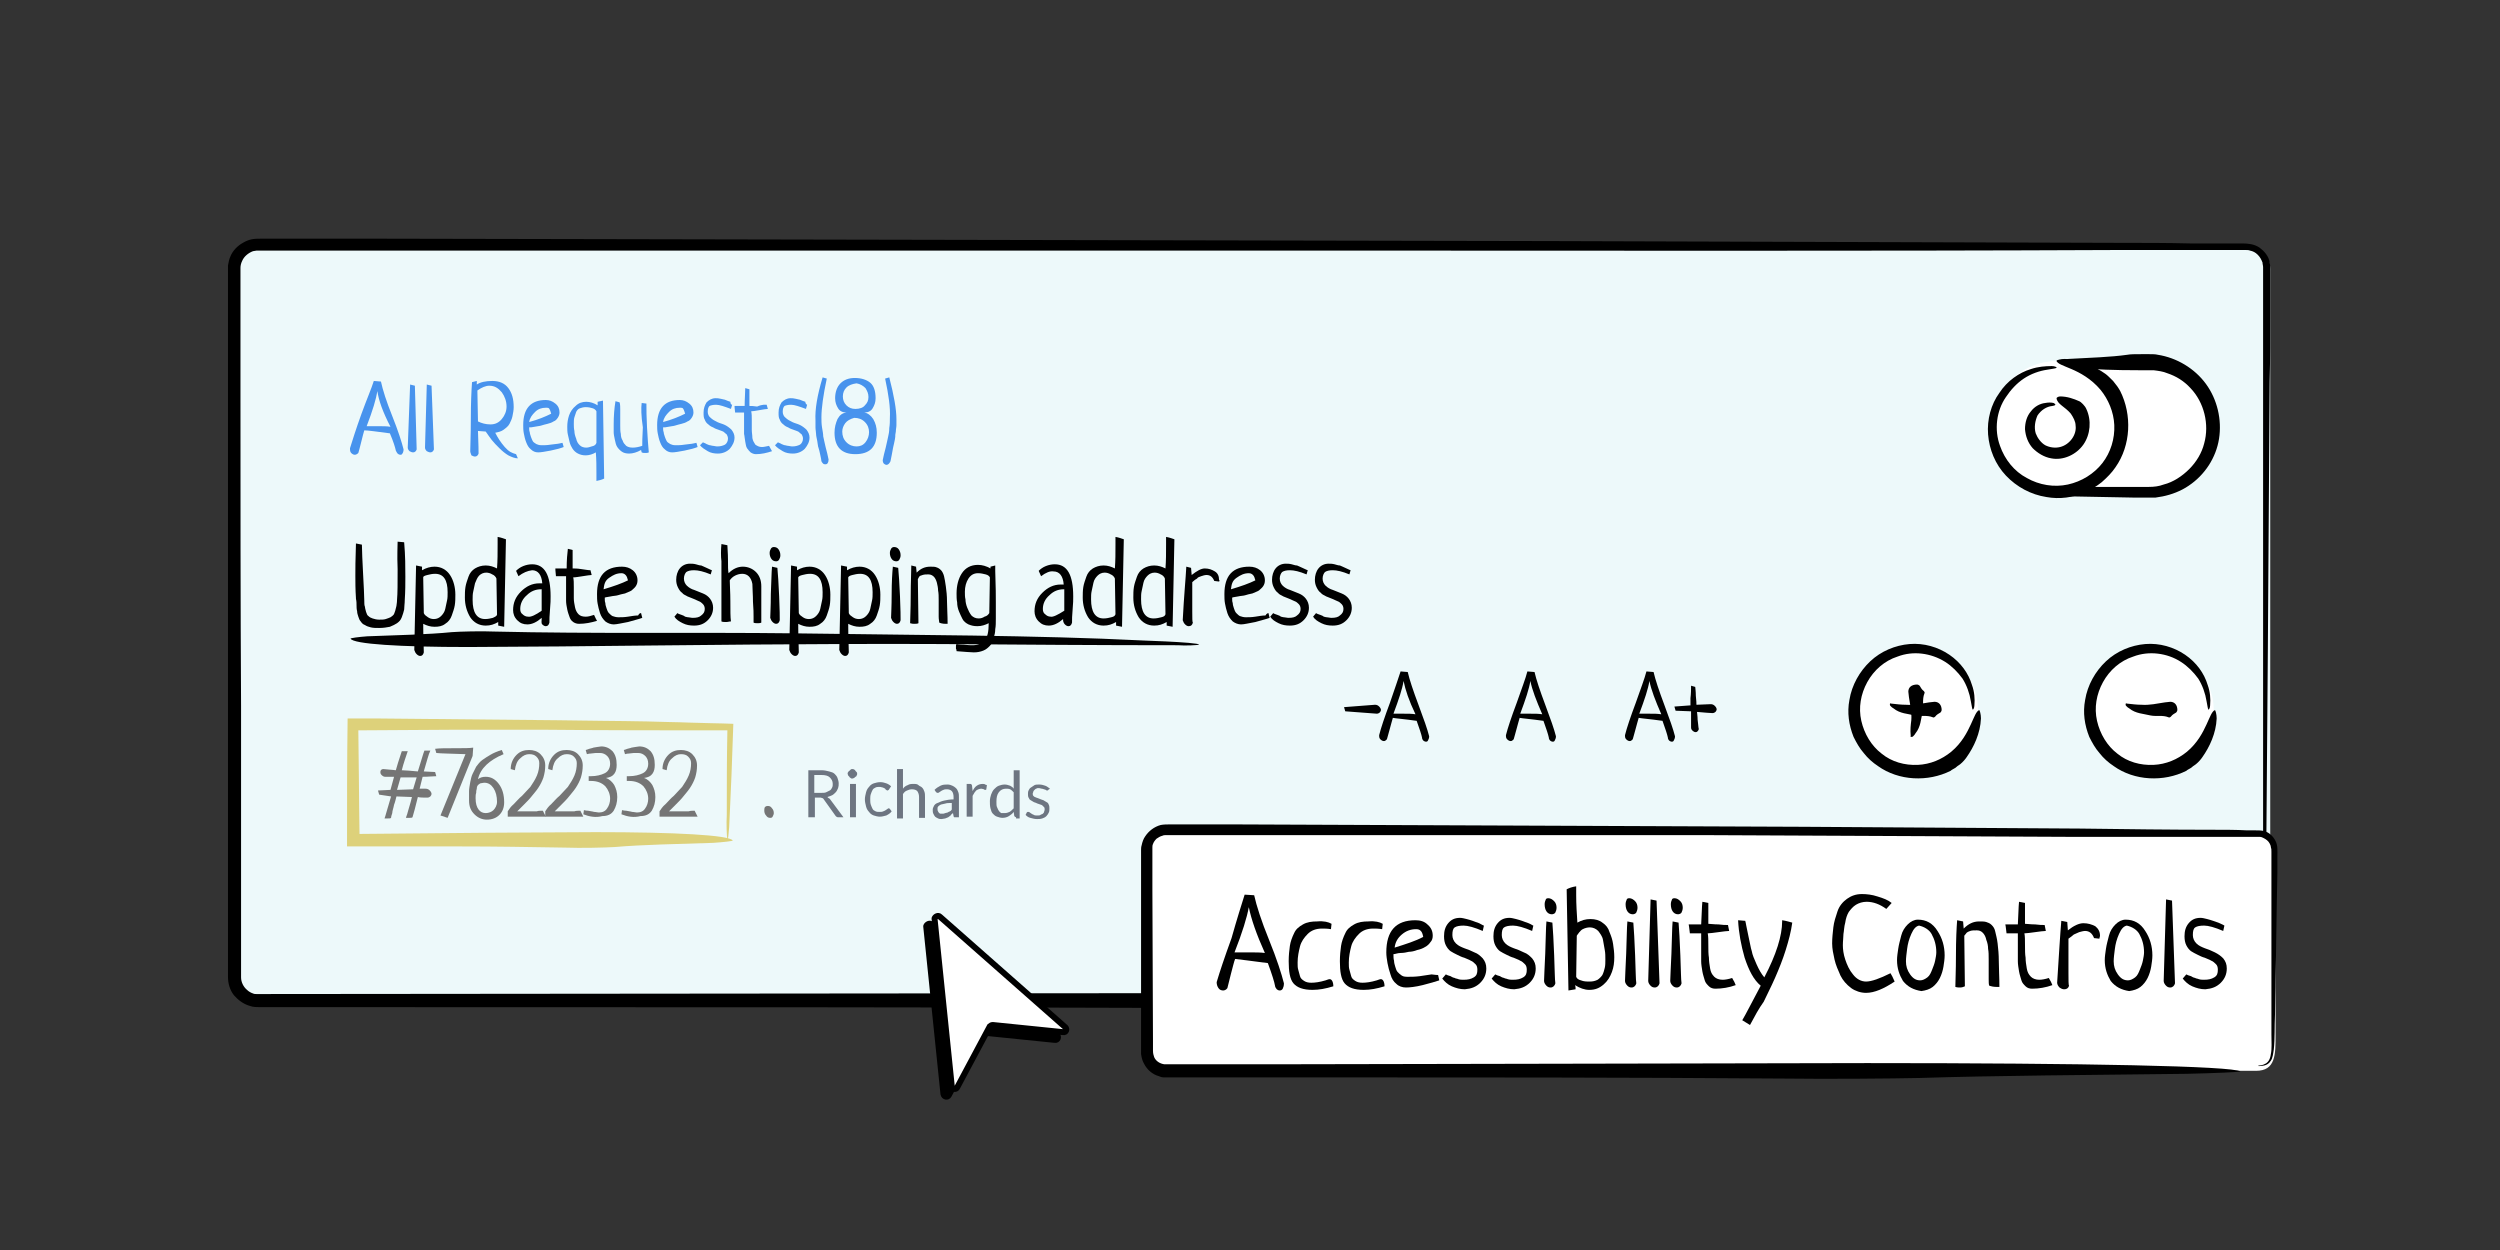 <?xml version="1.0" encoding="utf-8"?>
<!-- Generator: Adobe Illustrator 27.9.3, SVG Export Plug-In . SVG Version: 9.03 Build 53313)  -->
<svg version="1.1" id="Layer_1" xmlns="http://www.w3.org/2000/svg" xmlns:xlink="http://www.w3.org/1999/xlink" x="0px" y="0px"
	 viewBox="0 0 420 210" style="enable-background:new 0 0 420 210;" xml:space="preserve">
<rect x="0" y="0" width="420" height="210" fill="#333333" stroke="none"/>
<style type="text/css">
	.st0{fill:#EDF9FA;}
	.st1{fill:#FFFFFF;}
	.st2{fill:none;stroke:#000000;stroke-linecap:round;stroke-linejoin:round;}
	.st3{enable-background:new    ;}
	.st4{fill:#4893ED;}
	.st5{fill:#757575;}
	.st6{fill:#6D7581;}
	.st7{fill:#DDD17A;}
</style>
<g>
	<g>
		<path class="st0" d="M377.4,168.2h-334c-2.2,0-4-1.8-4-4v-119c0-2.2,1.8-4,4-4h334c2.2,0,4,1.8,4,4v119
			C381.4,166.4,379.6,168.2,377.4,168.2"/>
		<path d="M226.5,42.1c-35.4,0-70.6,0-105.7,0c-17.5,0-35,0-52.5,0l-13.1,0l-6.5,0l-3.3,0l-1.6,0l-0.4,0c-0.1,0-0.2,0-0.3,0
			c-0.2,0-0.4,0.1-0.6,0.1c-0.8,0.3-1.5,0.9-1.8,1.6c-0.2,0.4-0.3,0.8-0.3,1.2l0,1.6l0,6.5l0,13.1c0,17.4,0,34.9,0.1,52.3l0,26.1
			l0,13.1l0,6.5c0,0.8,0.4,1.6,1,2.1c0.3,0.3,0.7,0.5,1,0.6c0.2,0.1,0.4,0.1,0.6,0.1l0.3,0h0.4c34.8,0,69.6-0.1,104.5-0.1
			c33.3,0,66.5-0.1,99.8-0.1c75.7,0,126.3,0.5,129.2,1.4c0.4,0.1-9.3,0.3-18.6,0.4c-33.8,0.2-66.8,0.3-92.6,0.7
			c-8.8,0.1-32.6,0.2-46.5,0.1c-54.1-0.2-109.3-0.2-164.4-0.2H44.9h-1.3c-0.4,0-1.1,0-1.6-0.2c-1.1-0.3-2-1-2.7-1.8
			c-0.7-0.9-1-2-1-3.1v-2.6c0-6.9,0-13.8,0-20.7c0-13.8,0-27.5,0-41.2c0-13.7,0-27.3,0-40.9c0-3.4,0-6.8,0-10.2l0-2.5
			c0-0.4,0-0.8,0-1.4c0.1-0.5,0.2-1.1,0.4-1.5c0.4-1,1.2-1.8,2.1-2.3c0.5-0.3,1-0.5,1.5-0.6c0.5-0.1,1.1-0.1,1.5-0.1
			c6.8,0,13.5,0,20.2,0c64.9,0.1,131.4,0.3,196.4,0.4c32.5,0.1,64.6,0.2,95.9,0.3c3.9,0,7.8,0,11.7,0.1c1.9,0,3.9,0,5.8,0l2.9,0
			c1,0,2,0.1,2.9,0.7c0.8,0.6,1.5,1.4,1.7,2.4c0.1,0.5,0.1,1,0.1,1.5l0,1.4c0,1.9,0,3.8,0,5.8c0,3.8,0,7.6-0.1,11.4
			c-0.1,15.2-0.2,30.1-0.3,44.8c-0.1,16.9-0.3,34.7-0.4,50.2c0,1.6,0,3.2-0.1,4.7c0,1.3-0.6,2.3-1.3,2.8c-0.7,0.5-1.4,0.6-1.7,0.6
			c-0.3,0-0.4,0,0-0.1c0.2,0,1.2-0.1,2-1.1c0.4-0.5,0.7-1.1,0.7-1.9c0-1,0-2.1,0-3.2c0-4.6,0-9.9,0-13.8c0-21.6,0-43.2,0-64.8
			l0-32.4l0-4c0-0.3,0-0.7,0-1c0-0.3-0.1-0.5-0.1-0.8c-0.2-0.5-0.4-0.9-0.8-1.3c-0.4-0.4-0.8-0.6-1.3-0.7c-0.2-0.1-0.5-0.1-0.8-0.1
			h-1l-4,0l-16.2,0C312.9,42.2,269.7,42.1,226.5,42.1L226.5,42.1z"/>
	</g>
	<g>
		<g>
			<circle class="st1" cx="321.9" cy="119.3" r="10.4"/>
			<path d="M318.8,110.3c-2.2,0.7-4,2.3-5.1,4.3c-1.1,2-1.5,4.3-1,6.5c0.5,2.2,1.7,4.2,3.4,5.5c1.7,1.4,3.9,2,6.1,1.9
				c2.1-0.1,4-0.9,5.6-2.2c1.8-1.5,2.7-3.3,3.3-4.6c0.6-1.3,0.9-2.2,1.4-2.4c0.1,0,0.3,0.7,0.3,1.4c-0.1,2.5-1.2,4.8-2.4,6.5
				c-0.2,0.3-0.6,0.8-1.1,1.2c-0.3,0.2-0.6,0.4-0.8,0.6c-0.3,0.2-0.6,0.3-0.8,0.5c-3.8,1.9-8.7,1.7-12.2-0.8
				c-0.9-0.6-1.7-1.3-2.4-2.2c-0.7-0.8-1.2-1.7-1.7-2.7c-0.8-2-1.1-4.1-0.7-6.2c0.4-2.5,1.7-4.8,3.5-6.5c1.8-1.7,4.2-2.7,6.6-2.9
				c2.4-0.2,4.8,0.5,6.7,1.8c1.9,1.3,3.2,3.1,3.8,5.1c0.4,1.1,0.5,2.3,0.4,3.4c0,0.4-0.2,0.8-0.3,0.7c-0.1-0.1-0.2-1-0.3-1.4
				c-0.2-1.3-0.7-2.7-1.4-3.8c-0.8-1.1-1.8-2.1-2.9-2.8C324.4,109.7,321.4,109.3,318.8,110.3L318.8,110.3z"/>
		</g>
		<path d="M321.1,121c0.1-1.3-0.2-2.6-0.4-3.9c0-0.3-0.1-0.6-0.1-0.9c0-0.7,0.5-1.2,1.5-1.2c0.1,0,0.3,0.1,0.4,0.2
			c0.2,0.3,0.3,0.6,0.7,0.9c0.1,0.1,0.2,0.3,0.1,0.4c-0.4,1-0.1,2.1-0.3,3.1c-0.3,1.2-0.3,2.5-1.2,3.6c-0.1,0.2-0.2,0.3-0.4,0.5
			c-0.1,0.1-0.2,0.1-0.3,0.1c-0.1,0-0.2-0.1-0.1-0.2C320.9,122.6,321,121.8,321.1,121z"/>
		<path d="M320.2,118.4c1.3,0.1,2.6-0.2,3.9-0.4c0.3,0,0.6-0.1,0.9-0.1c0.7,0,1.2,0.5,1.2,1.4c0,0.1-0.1,0.3-0.2,0.4
			c-0.3,0.2-0.6,0.3-0.9,0.7c-0.1,0.1-0.3,0.2-0.4,0.1c-1-0.4-2-0.1-3-0.3c-1.2-0.3-2.5-0.3-3.6-1.2c-0.2-0.1-0.3-0.2-0.5-0.4
			c-0.1-0.1-0.1-0.2-0.1-0.3c0-0.1,0.1-0.2,0.2-0.1C318.6,118.3,319.4,118.4,320.2,118.4L320.2,118.4z"/>
	</g>
	<g>
		<g>
			<circle class="st1" cx="361.5" cy="119.3" r="10.4"/>
			<path d="M358.4,110.3c-2.2,0.7-4,2.3-5.1,4.3c-1.1,2-1.5,4.3-1,6.5c0.5,2.2,1.7,4.2,3.4,5.5c1.7,1.4,3.9,2,6.1,1.9
				c2.1-0.1,4-0.9,5.6-2.2c1.8-1.5,2.7-3.3,3.3-4.6c0.6-1.3,0.9-2.2,1.4-2.4c0.1,0,0.3,0.7,0.3,1.4c-0.1,2.5-1.2,4.8-2.4,6.5
				c-0.2,0.3-0.6,0.8-1.1,1.2c-0.3,0.2-0.6,0.4-0.8,0.6c-0.3,0.2-0.6,0.3-0.8,0.5c-3.8,1.9-8.7,1.7-12.2-0.8
				c-0.9-0.6-1.7-1.3-2.4-2.2c-0.7-0.8-1.2-1.7-1.7-2.7c-0.8-2-1.1-4.1-0.7-6.2c0.4-2.5,1.7-4.8,3.5-6.5c1.8-1.7,4.2-2.7,6.6-2.9
				c2.4-0.2,4.8,0.5,6.7,1.8c1.9,1.3,3.2,3.1,3.8,5.1c0.4,1.1,0.5,2.3,0.4,3.4c0,0.4-0.2,0.8-0.3,0.7c-0.1-0.1-0.2-1-0.3-1.4
				c-0.2-1.3-0.7-2.7-1.4-3.8c-0.8-1.1-1.8-2.1-2.9-2.8C364.1,109.7,361,109.3,358.4,110.3L358.4,110.3z"/>
		</g>
		<path d="M359.8,118.4c1.3,0.1,2.6-0.2,3.9-0.4c0.3,0,0.6-0.1,0.9-0.1c0.7,0,1.2,0.5,1.2,1.4c0,0.1-0.1,0.3-0.2,0.4
			c-0.3,0.2-0.6,0.3-0.9,0.7c-0.1,0.1-0.3,0.2-0.4,0.1c-1-0.4-2-0.1-3-0.3c-1.2-0.3-2.5-0.3-3.6-1.2c-0.2-0.1-0.3-0.2-0.5-0.4
			c-0.1-0.1-0.1-0.2-0.1-0.3c0-0.1,0.1-0.2,0.2-0.1C358.2,118.3,359,118.4,359.8,118.4L359.8,118.4z"/>
	</g>
</g>
<g>
	<path d="M156.5,155.3l21.1,18.6c0.3,0.3,0.1,0.9-0.4,0.8l-11.8-1.2c-0.2,0-0.4,0.1-0.5,0.2l-5.5,10.3c-0.2,0.4-0.8,0.3-0.9-0.2
		l-2.9-28.2C155.7,155.3,156.2,155,156.5,155.3"/>
	<path class="st2" d="M156.5,155.3l21.1,18.6c0.3,0.3,0.1,0.9-0.4,0.8l-11.8-1.2c-0.2,0-0.4,0.1-0.5,0.2l-5.5,10.3
		c-0.2,0.4-0.8,0.3-0.9-0.2l-2.9-28.2C155.7,155.3,156.2,155,156.5,155.3L156.5,155.3z"/>
	<path class="st1" d="M157.9,154l21.1,18.6c0.3,0.3,0.1,0.9-0.4,0.8l-11.8-1.2c-0.2,0-0.4,0.1-0.5,0.2l-5.5,10.3
		c-0.2,0.4-0.8,0.3-0.9-0.2l-2.9-28.2C157.1,154,157.6,153.7,157.9,154"/>
	<path class="st2" d="M157.9,154l21.1,18.6c0.3,0.3,0.1,0.9-0.4,0.8l-11.8-1.2c-0.2,0-0.4,0.1-0.5,0.2l-5.5,10.3
		c-0.2,0.4-0.8,0.3-0.9-0.2l-2.9-28.2C157.1,154,157.6,153.7,157.9,154L157.9,154z"/>
</g>
<g>
	<g>
		<path class="st1" d="M345.5,60.7h15.4c6,0,10.9,4.9,10.9,10.9l0,0c0,6-4.9,10.9-10.9,10.9h-15.4c-6,0-10.9-4.9-10.9-10.9l0,0
			C334.6,65.6,339.5,60.7,345.5,60.7z"/>
		<path d="M341.8,81c0.8,0.3,1.7,0.5,2.5,0.7c0.4,0.1,0.9,0.1,1.3,0.1l1.4,0c1.9,0,3.8,0,5.6,0c1.9,0,3.7,0,5.6,0l2.8,0
			c0.9,0,1.7-0.1,2.5-0.4c1.6-0.4,3.1-1.4,4.3-2.6c1.2-1.2,2.1-2.7,2.5-4.3c0.9-3.2,0-6.9-2.3-9.3c-1.1-1.2-2.4-2-3.9-2.5
			c-0.7-0.3-1.5-0.4-2.3-0.5c-0.4,0-0.7,0-1.2,0l-1.3,0c-8.1,0-13.5-0.5-13.8-1.5c0-0.1,1-0.3,2-0.4c3.6-0.2,7.1-0.3,9.9-0.7
			c0.5-0.1,1.3-0.1,2.3-0.1c0.5,0,0.9,0,1.4,0c0.5,0,1,0,1.4,0.1c3.2,0.5,6.2,2.3,8.1,4.9c1.9,2.6,2.7,6,2.2,9.2
			c-0.5,3.2-2.4,6.1-5.1,7.9c-1.3,0.9-2.9,1.5-4.4,1.8c-0.4,0.1-0.8,0.1-1.2,0.2l-1.2,0c-0.7,0-1.4,0-2.2,0c-3.5-0.1-7-0.1-10.5-0.2
			l-2.6,0c-0.5,0-0.9,0-1.4-0.1c-0.5-0.1-0.9-0.1-1.4-0.3c-1.8-0.5-3.5-1.3-4.9-2.6c-1.4-1.2-2.4-2.8-3-4.4
			c-0.6-1.7-0.8-3.5-0.6-5.2c0.4-3.4,2.5-6.4,5.1-7.9c1.5-0.9,3.4-1.4,4.9-1.4c0.7,0,1.3,0.1,1.1,0.2c-0.1,0-0.4,0.1-0.9,0.1
			c-0.4,0.1-0.9,0.2-1.3,0.3c-2,0.4-3.9,1.6-5.3,3.2c-0.7,0.8-1.2,1.7-1.7,2.7c-0.4,1-0.6,2-0.7,3.1c-0.2,2.1,0.3,4.3,1.4,6.1
			C338.1,78.8,339.8,80.2,341.8,81L341.8,81z"/>
	</g>
	<g>
		<path class="st1" d="M345.5,60.7L345.5,60.7c6,0,10.9,4.9,10.9,10.9l0,0c0,6-4.9,10.9-10.9,10.9l0,0c-6,0-10.9-4.9-10.9-10.9l0,0
			C334.6,65.6,339.5,60.7,345.5,60.7z"/>
		<path d="M336,74.9c0.8,2.3,2.4,4.3,4.5,5.4c2.1,1.2,4.6,1.6,6.9,1.1c2.3-0.5,4.4-1.8,5.8-3.6c1.4-1.8,2.1-4.1,2-6.4
			c-0.1-2.2-1-4.3-2.3-5.9c-1.6-1.9-3.5-2.9-4.9-3.5c-1.4-0.6-2.4-0.9-2.5-1.4c0-0.1,0.7-0.3,1.4-0.3c2.6,0.1,5.1,1.3,6.8,2.5
			c0.3,0.2,0.8,0.7,1.3,1.2c0.2,0.3,0.5,0.6,0.7,0.9c0.2,0.3,0.4,0.6,0.5,0.8c2,4,1.8,9.1-0.8,12.8c-0.6,0.9-1.4,1.7-2.3,2.5
			c-0.9,0.7-1.8,1.3-2.8,1.7c-2,0.9-4.3,1.2-6.5,0.8c-2.6-0.4-5-1.7-6.8-3.6c-1.8-1.9-2.8-4.4-3-6.9c-0.2-2.5,0.5-5.1,1.9-7
			c1.3-2,3.3-3.4,5.3-4c1.2-0.4,2.4-0.5,3.5-0.5c0.5,0,0.9,0.2,0.8,0.3c-0.1,0.1-1,0.2-1.5,0.3c-1.4,0.2-2.8,0.7-4,1.5
			c-1.2,0.8-2.2,1.9-3,3.1C335.4,69,335,72.2,336,74.9L336,74.9z"/>
	</g>
	<path d="M342,72.8c0.3,0.8,0.9,1.6,1.6,2c0.8,0.4,1.7,0.5,2.5,0.3c0.8-0.2,1.5-0.7,2-1.4c0.5-0.7,0.7-1.5,0.6-2.2
		c0-0.7-0.4-1.4-0.8-2c-1-1.2-2.3-1.6-2.4-2.6c0-0.1,0.3-0.3,0.6-0.3c1.2,0,2.3,0.4,3.2,0.8c0.3,0.1,1,0.8,1.2,1.3
		c0.9,1.9,0.7,4.3-0.5,6c-1.2,1.7-3.4,2.7-5.4,2.3c-1.2-0.2-2.3-0.9-3.1-1.7c-0.8-0.9-1.2-2-1.3-3.2c0-1.1,0.3-2.2,1-3
		c0.6-0.8,1.5-1.3,2.4-1.4c0.5-0.1,1-0.1,1.4,0c0.2,0.1,0.3,0.2,0.3,0.3c0,0.1-0.4,0.2-0.5,0.2c-1,0.1-1.9,0.7-2.5,1.6
		C341.9,70.7,341.7,71.8,342,72.8L342,72.8z"/>
</g>
<g>
	<g>
		<path class="st1" d="M376.3,179.9H195.8c-1.8,0-3.2-1.5-3.2-3.2v-33.9c0-1.8,1.5-3.2,3.2-3.2h183.3c1.8,0,3.2,1.5,3.2,3.2v31.1
			c0,3.3,0,6-3.3,6"/>
		<path d="M286.2,140.3c-17.2,0-34.3,0-51.3,0c-8.5,0-17,0-25.5,0c-4.2,0-8.5,0-12.7,0l-0.8,0c-0.2,0-0.4,0-0.6,0.1
			c-0.4,0.1-0.7,0.3-1,0.5c-0.3,0.3-0.5,0.6-0.6,0.9c-0.1,0.2-0.1,0.4-0.1,0.6l0,0.3v0.4l0,6.4c0,8.5,0.1,16.9,0.1,25.4l0,1.6
			c0,0.5,0.1,0.8,0.2,1.1c0.3,0.7,1,1.1,1.7,1.2c0.3,0,0.9,0,1.4,0l1.6,0l3.2,0l12.7,0c16.9,0,33.8-0.1,50.8-0.1
			c16.2,0,32.3-0.1,48.4-0.1c36.8,0,61.3,0.5,62.7,1.4c0.2,0.1-4.5,0.3-9,0.4c-16.4,0.2-32.4,0.3-44.9,0.7
			c-4.3,0.1-15.8,0.2-22.6,0.1c-26.3-0.2-53.1-0.2-79.8-0.2c-6.7,0-13.4,0-20.1,0h-2.5h-1.3c-0.2,0-0.5,0-0.7,0
			c-0.3,0-0.6-0.1-0.8-0.2c-1.1-0.3-2-1.1-2.5-2.1c-0.3-0.5-0.4-1-0.5-1.6l0-0.4l0-0.3v-0.6c0-3.3,0-6.7,0-10c0-6.6,0-13.3,0-19.9
			l0-2.5v-0.6c0-0.2,0-0.5,0.1-0.8c0.1-0.5,0.3-1.1,0.6-1.5c0.6-0.9,1.5-1.6,2.6-1.9c0.5-0.1,1.1-0.1,1.5-0.1l1.2,0
			c3.3,0,6.6,0,9.8,0c31.5,0.1,63.8,0.3,95.4,0.4c15.8,0.1,31.4,0.2,46.6,0.3c7.6,0.1,15.1,0.2,22.5,0.2c1.8,0,3.7,0,5.5,0.1l1.4,0
			c0.5,0,0.9,0,1.4,0.1c0.9,0.2,1.6,0.9,2,1.7c0.4,0.8,0.3,1.7,0.3,2.6c0,0.9,0,1.8,0,2.7c0,1.8-0.1,3.6-0.1,5.4
			c-0.1,4.1-0.1,8.3-0.2,12.4c0,2.1-0.1,4.1-0.1,6.1c-0.1,2,0,4-0.2,5.8c-0.1,0.7-0.2,1.5-0.5,1.9c-0.3,0.5-0.7,0.7-1.1,0.8
			c-0.4,0.1-0.7,0.1-0.9,0.1c-0.2,0-0.2,0,0-0.1c0.1,0,0.6,0,1.1-0.3c0.4-0.2,0.8-0.7,0.9-1.6c0.2-0.9,0.1-2.1,0.1-3.3
			c0-1.2,0-2.3,0-3.2l0-15.7l0-7.9l0-3.9c0-0.4,0-0.5-0.1-0.8c0-0.2-0.1-0.4-0.2-0.6c-0.2-0.4-0.6-0.7-1-0.9
			c-0.2-0.1-0.4-0.2-0.6-0.2c-0.1,0-0.2,0-0.4,0h-0.5l-2,0l-3.9,0l-7.9,0l-15.7,0L286.2,140.3L286.2,140.3z"/>
	</g>
	<g class="st3">
		<path d="M209.1,150.3l1.6,0.1c0.4,1.8,1.2,4.3,2.5,7.5s2.1,5.7,2.5,7.3c0,0.4-0.1,0.7-0.2,0.9c-0.1,0.2-0.3,0.3-0.5,0.3
			c-0.2,0-0.4-0.1-0.5-0.2s-0.3-0.4-0.3-0.6c-0.1-0.6-0.5-1.9-1.2-3.8c-2.9-0.4-4.8-0.6-5.5-0.7c-0.2,0.5-0.4,1.4-0.7,2.5
			c-0.3,1.2-0.5,2-0.6,2.4c-0.2,0.3-0.5,0.4-0.7,0.4c-0.3,0-0.6-0.1-0.8-0.4s-0.3-0.6-0.3-1c0.5-1.7,1.3-4.1,2.5-7.4
			C207.8,154.4,208.6,151.9,209.1,150.3z M209.8,152.4c-0.3,1.7-1.1,4.3-2.4,7.6h2.4c1.1,0,2,0,2.7,0.1
			C211.1,157,210.2,154.4,209.8,152.4z"/>
		<path d="M223.7,155.2l-0.1,0.9c-0.6-0.1-1.1-0.1-1.5-0.1c-1,0-1.8,0.3-2.4,0.9c-0.6,0.6-1.1,1.3-1.3,2.1c-0.2,0.8-0.4,1.7-0.4,2.7
			c0,0.5,0,0.9,0.1,1.2c0.1,0.4,0.2,0.7,0.3,1.1s0.4,0.6,0.7,0.8s0.7,0.3,1.2,0.3c0.6,0,1.4-0.1,2.4-0.4c0.3-0.1,0.5-0.2,0.7-0.2
			c0.3,0,0.6,0.4,0.6,1.2c-1.3,0.4-2.4,0.6-3.5,0.6c-1.6,0-2.6-0.4-3.2-1.1s-0.8-2-0.8-3.7c0-1,0.1-1.9,0.2-2.6s0.4-1.5,0.7-2.1
			c0.3-0.7,0.8-1.1,1.5-1.5s1.5-0.5,2.4-0.5C222.4,154.7,223.2,154.9,223.7,155.2z"/>
	</g>
	<g class="st3">
		<path d="M232.3,155.2l-0.1,0.9c-0.6-0.1-1.1-0.1-1.5-0.1c-1,0-1.8,0.3-2.4,0.9c-0.6,0.6-1.1,1.3-1.3,2.1c-0.2,0.8-0.4,1.7-0.4,2.7
			c0,0.5,0,0.9,0.1,1.2c0.1,0.4,0.2,0.7,0.3,1.1s0.4,0.6,0.7,0.8s0.7,0.3,1.2,0.3c0.6,0,1.4-0.1,2.4-0.4c0.3-0.1,0.5-0.2,0.7-0.2
			c0.3,0,0.6,0.4,0.6,1.2c-1.3,0.4-2.4,0.6-3.5,0.6c-1.6,0-2.6-0.4-3.2-1.1s-0.8-2-0.8-3.7c0-1,0.1-1.9,0.2-2.6s0.4-1.5,0.7-2.1
			c0.3-0.7,0.8-1.1,1.5-1.5s1.5-0.5,2.4-0.5C231,154.7,231.8,154.9,232.3,155.2z"/>
	</g>
	<g class="st3">
		<path d="M241.6,163.8l0.2,0.9c-0.6,0.2-1.6,0.5-2.8,0.8c-1.2,0.3-2.2,0.4-2.8,0.4c-0.6,0-1.2-0.2-1.6-0.6c-0.5-0.4-0.8-0.9-1-1.6
			c-0.2-0.6-0.4-1.3-0.5-1.9s-0.2-1.2-0.2-1.8c0-3.6,1.6-5.4,4.9-5.4c0.8,0,1.5,0.2,2,0.7c0.6,0.5,0.9,1.1,0.9,1.9
			c0,0.4-0.1,0.8-0.4,1.1c-0.2,0.3-0.5,0.6-0.9,0.8c-0.3,0.2-0.8,0.4-1.3,0.5c-0.5,0.2-1,0.3-1.4,0.3c-0.4,0.1-0.9,0.2-1.4,0.2
			s-0.9,0.2-1.2,0.2c0,0.4,0,0.8,0.1,1.1c0,0.3,0.1,0.7,0.2,1s0.2,0.7,0.4,0.9c0.2,0.2,0.4,0.4,0.7,0.6c0.3,0.2,0.7,0.2,1.1,0.2
			c0.5,0,1.1,0,1.9-0.1c0.7-0.1,1.4-0.2,2-0.3C241.2,163.8,241.5,163.8,241.6,163.8z M234.3,159.2c1.9-0.6,3.5-1.1,4.8-1.8
			c-0.1-0.5-0.2-0.8-0.4-1s-0.4-0.3-0.8-0.3c-0.9,0-1.7,0.3-2.4,0.9S234.4,158.3,234.3,159.2z"/>
		<path d="M249.3,155.5l-0.2,0.9c-1.4-0.6-2.5-0.9-3.2-0.9c-0.7,0-1.2,0.1-1.5,0.3c-0.3,0.2-0.4,0.6-0.4,1.3c0,0.5,0.2,1,0.6,1.4
			c0.4,0.4,0.9,0.6,1.4,0.8c0.6,0.2,1.1,0.4,1.7,0.7c0.6,0.2,1,0.6,1.4,1c0.4,0.5,0.6,1,0.6,1.7c0,0.9-0.3,1.7-1,2.4
			c-0.7,0.7-1.5,1-2.6,1.1c-0.8,0-1.5-0.2-2.2-0.5c-0.7-0.3-1.2-0.8-1.6-1.3l0.6-0.7c0.2,0.1,0.4,0.2,0.8,0.3
			c0.3,0.2,0.6,0.3,0.7,0.3c0.1,0.1,0.4,0.1,0.6,0.2c0.3,0.1,0.6,0.1,0.9,0.1c0.7,0,1.2-0.1,1.7-0.4s0.6-0.7,0.6-1.3
			c0-0.4-0.1-0.7-0.3-0.9c-0.2-0.2-0.5-0.5-0.8-0.6c-0.3-0.2-0.7-0.3-1.1-0.5c-0.4-0.1-0.8-0.3-1.2-0.5c-0.4-0.2-0.8-0.4-1.1-0.6
			c-0.3-0.2-0.6-0.6-0.8-1c-0.2-0.4-0.3-0.9-0.3-1.5c0-0.9,0.2-1.6,0.7-2.2c0.5-0.6,1.1-0.9,2-0.9c0.3,0,0.7,0.1,1.1,0.2
			c0.4,0.1,0.7,0.2,1,0.3c0.2,0.1,0.6,0.2,1.1,0.4C248.9,155.3,249.2,155.5,249.3,155.5z"/>
		<path d="M257.6,155.5l-0.2,0.9c-1.4-0.6-2.5-0.9-3.2-0.9c-0.7,0-1.2,0.1-1.5,0.3c-0.3,0.2-0.4,0.6-0.4,1.3c0,0.5,0.2,1,0.6,1.4
			c0.4,0.4,0.9,0.6,1.4,0.8c0.6,0.2,1.1,0.4,1.7,0.7c0.6,0.2,1,0.6,1.4,1c0.4,0.5,0.6,1,0.6,1.7c0,0.9-0.3,1.7-1,2.4
			c-0.7,0.7-1.5,1-2.6,1.1c-0.8,0-1.5-0.2-2.2-0.5c-0.7-0.3-1.2-0.8-1.6-1.3l0.6-0.7c0.2,0.1,0.4,0.2,0.8,0.3
			c0.3,0.2,0.6,0.3,0.7,0.3c0.1,0.1,0.4,0.1,0.6,0.2c0.3,0.1,0.6,0.1,0.9,0.1c0.7,0,1.2-0.1,1.7-0.4s0.6-0.7,0.6-1.3
			c0-0.4-0.1-0.7-0.3-0.9c-0.2-0.2-0.5-0.5-0.8-0.6c-0.3-0.2-0.7-0.3-1.1-0.5c-0.4-0.1-0.8-0.3-1.2-0.5c-0.4-0.2-0.8-0.4-1.1-0.6
			c-0.3-0.2-0.6-0.6-0.8-1c-0.2-0.4-0.3-0.9-0.3-1.5c0-0.9,0.2-1.6,0.7-2.2c0.5-0.6,1.1-0.9,2-0.9c0.3,0,0.7,0.1,1.1,0.2
			c0.4,0.1,0.7,0.2,1,0.3c0.2,0.1,0.6,0.2,1.1,0.4C257.3,155.3,257.5,155.5,257.6,155.5z"/>
		<path d="M260.1,150.9c0.4,0,0.7,0.2,1,0.5c0.3,0.3,0.4,0.7,0.4,1.1c0,0.3-0.1,0.6-0.2,0.8s-0.4,0.3-0.6,0.3
			c-0.4,0-0.7-0.2-0.9-0.5c-0.2-0.3-0.3-0.7-0.3-1.2c0-0.3,0.1-0.6,0.2-0.8C259.7,151,259.9,150.9,260.1,150.9z M259.8,154.8l1,0.2
			c0.1,1.2,0.2,3,0.3,5.5s0.1,4.1,0.2,4.7c-0.1,0.4-0.4,0.7-0.8,0.7c-0.3,0-0.5-0.1-0.7-0.3c-0.2-0.2-0.4-0.5-0.4-0.8
			c0-0.6,0.1-2.1,0.2-4.6S259.7,155.9,259.8,154.8z"/>
		<path d="M264.7,166.2l-1.2,0.2l-0.3-17c0.4-0.2,0.9-0.4,1.6-0.5c0,0.3,0,0.8,0,1.5c0,1.5,0.1,3.1,0.2,4.6c0.7-0.4,1.4-0.6,2.2-0.6
			c0.8,0,1.5,0.2,2,0.6c0.6,0.4,1,0.9,1.2,1.6c0.3,0.7,0.5,1.3,0.6,2c0.1,0.7,0.2,1.4,0.2,2.2c0,0.9-0.1,1.7-0.4,2.5
			c-0.3,0.8-0.7,1.5-1.4,2.1c-0.7,0.6-1.4,0.9-2.4,0.9c-0.8,0-1.6-0.3-2.4-0.8C264.7,165.7,264.7,166,264.7,166.2z M264.9,157.2
			l-0.1,6.9c0.1,0.3,0.4,0.5,0.8,0.6c0.5,0.2,0.9,0.2,1.5,0.2c0.5,0,0.9-0.1,1.3-0.3c0.3-0.2,0.6-0.5,0.8-0.8
			c0.2-0.4,0.3-0.8,0.4-1.2c0.1-0.4,0.1-0.9,0.1-1.4c0-0.5,0-1.1-0.1-1.6c-0.1-0.5-0.2-1.1-0.3-1.7s-0.5-1.1-0.8-1.5
			c-0.4-0.4-0.9-0.6-1.4-0.6c-0.4,0-0.8,0.1-1.2,0.3S265.1,156.9,264.9,157.2z"/>
		<path d="M273.7,150.9c0.4,0,0.7,0.2,1,0.5c0.3,0.3,0.4,0.7,0.4,1.1c0,0.3-0.1,0.6-0.2,0.8s-0.4,0.3-0.6,0.3
			c-0.4,0-0.7-0.2-0.9-0.5c-0.2-0.3-0.3-0.7-0.3-1.2c0-0.3,0.1-0.6,0.2-0.8C273.3,151,273.5,150.9,273.7,150.9z M273.4,154.8l1,0.2
			c0.1,1.2,0.2,3,0.3,5.5s0.1,4.1,0.2,4.7c-0.1,0.4-0.4,0.7-0.8,0.7c-0.3,0-0.5-0.1-0.7-0.3c-0.2-0.2-0.4-0.5-0.4-0.8
			c0-0.6,0.1-2.1,0.2-4.6S273.3,155.9,273.4,154.8z"/>
		<path d="M277.3,151.1l1,0.2l0.5,13.9c-0.1,0.4-0.4,0.7-0.8,0.7c-0.3,0-0.5-0.1-0.7-0.3c-0.2-0.2-0.4-0.5-0.4-0.8L277.3,151.1z"/>
		<path d="M281.3,150.9c0.4,0,0.7,0.2,1,0.5c0.3,0.3,0.4,0.7,0.4,1.1c0,0.3-0.1,0.6-0.2,0.8s-0.4,0.3-0.6,0.3
			c-0.4,0-0.7-0.2-0.9-0.5c-0.2-0.3-0.3-0.7-0.3-1.2c0-0.3,0.1-0.6,0.2-0.8C280.9,151,281.1,150.9,281.3,150.9z M281,154.8l1,0.2
			c0.1,1.2,0.2,3,0.3,5.5s0.1,4.1,0.2,4.7c-0.1,0.4-0.4,0.7-0.8,0.7c-0.3,0-0.5-0.1-0.7-0.3c-0.2-0.2-0.4-0.5-0.4-0.8
			c0-0.6,0.1-2.1,0.2-4.6S280.9,155.9,281,154.8z"/>
		<path d="M290.3,155.4l0.2,1c-0.4,0-1,0.1-1.8,0.2c-0.8,0.1-1.4,0.2-1.8,0.2c0.1,0.5,0.1,1.2,0.1,2c0,0.8,0,1.5,0.1,2.1
			c0,0.6,0.1,1.2,0.2,1.8c0.1,0.6,0.3,1,0.7,1.4c0.3,0.3,0.8,0.5,1.4,0.5c0.4,0,1-0.1,1.6-0.3c0.3,0.5,0.5,0.9,0.6,1.2
			c-1.1,0.4-2.3,0.6-3.4,0.6c-0.4,0-0.8-0.1-1.1-0.4c-0.3-0.3-0.6-0.6-0.7-1s-0.3-0.9-0.4-1.5c-0.1-0.6-0.2-1.2-0.2-1.7
			c0-0.5,0-1.1,0-1.8c0-0.4,0-0.9,0-1.5c0-0.7,0-1.1,0-1.4c-0.1,0-0.5,0-1,0c-0.5,0-0.8,0-0.9,0c-0.1-1-0.2-1.5-0.2-1.5
			c0.1,0,0.3,0,0.5,0c0.1,0,0.3,0,0.6,0c0.3,0,0.5,0,0.6,0c0.1,0,0.1,0,0.2,0c0.1,0,0.2,0,0.2,0c0.1-1.6,0.1-2.9,0.2-3.8l1,0.2
			c0,0.3,0,0.7,0,1.1c0,0.4,0,0.8,0,1.3c0,0.5,0,0.8,0,1.1c0.4,0,0.9,0.1,1.7,0.1C289.4,155.4,289.9,155.4,290.3,155.4z"/>
		<path d="M294,172.2l-1.3-0.8c0.6-1,1.6-3,3.1-5.8c-1.2-1-2-2.6-2.7-4.7c-0.6-2.1-1-4.2-1.1-6.3l1.2,0.1c0.1,0.3,0.2,1.1,0.5,2.4
			s0.4,2.1,0.6,2.7c0.1,0.6,0.4,1.3,0.8,2.2s0.8,1.6,1.3,2.2c2-3.8,3-7,3-9.4v-0.2c0.7,0.1,1.3,0.3,1.7,0.4c-0.2,1.5-0.6,3-1.1,4.6
			c-0.5,1.6-1.1,3.1-1.8,4.7s-1.4,2.9-1.9,4C295.5,169.4,294.8,170.7,294,172.2z"/>
	</g>
	<g class="st3">
		<path d="M317.8,151.7l-0.9,1c-1.1-0.8-2.2-1.2-3.3-1.2c-0.7,0-1.3,0.2-1.8,0.5s-0.9,0.8-1.2,1.2c-0.3,0.5-0.5,1.1-0.6,1.8
			c-0.2,0.7-0.2,1.4-0.3,1.9c0,0.5-0.1,1.2-0.1,1.9c0,0.7,0.1,1.5,0.4,2.4c0.3,0.9,0.7,1.8,1.3,2.5c0.6,0.8,1.4,1.2,2.2,1.2
			c0.9,0,2.3-0.5,4.1-1.4c0.2,0.3,0.4,0.7,0.7,1.4c-1.8,1.2-3.4,1.9-4.8,1.9c-0.9,0-1.8-0.3-2.5-0.8c-0.8-0.6-1.4-1.3-1.8-2.1
			c-0.4-0.9-0.8-1.8-1-2.7c-0.2-0.9-0.4-1.8-0.4-2.7c0-0.9,0.1-1.8,0.2-2.7c0.1-0.9,0.4-1.8,0.7-2.7c0.3-0.9,0.9-1.6,1.6-2.1
			c0.7-0.5,1.5-0.8,2.5-0.8c0.8,0,1.7,0.1,2.6,0.4C316.4,150.9,317.2,151.2,317.8,151.7z"/>
	</g>
	<g class="st3">
		<path d="M318.7,161.3c0-0.6,0.1-1.2,0.2-1.9c0.1-0.7,0.3-1.4,0.5-2.2s0.6-1.4,1.1-1.9s1.1-0.8,1.7-0.8c1.4,0,2.5,0.6,3.3,1.9
			c0.8,1.2,1.2,2.6,1.2,4.1c0,0.6-0.1,1.3-0.2,1.9c-0.1,0.6-0.3,1.3-0.6,1.9c-0.3,0.6-0.7,1.1-1.2,1.5s-1.2,0.6-1.9,0.7
			c-1.3-0.2-2.3-0.7-3.1-1.7C319.1,163.8,318.7,162.7,318.7,161.3z M322.4,155.5c-0.5,0.1-0.9,0.5-1.3,1.4s-0.6,1.7-0.7,2.5
			c-0.1,0.8-0.2,1.5-0.2,2.1c0,0.8,0.2,1.5,0.7,2.2c0.5,0.7,1,1,1.7,1c0.4,0,0.8-0.2,1.2-0.5s0.6-0.8,0.8-1.3c0.2-0.5,0.4-1,0.5-1.5
			s0.2-1,0.2-1.4c0-1.2-0.3-2.2-0.8-3.1C324.1,156.2,323.3,155.7,322.4,155.5z"/>
		<path d="M330,157.2l0.1,8.5c-0.2,0.1-0.5,0.2-0.8,0.2c-0.2,0-0.5,0-0.8-0.1c0-0.9,0.1-2.7,0.1-5.3c0-2.6,0.1-4.6,0.2-5.9l1,0.2
			l0.1,1.2c0.8-0.8,1.6-1.2,2.6-1.2c0.5,0,0.9,0,1.2,0.1c0.3,0.1,0.6,0.2,0.9,0.5s0.5,0.6,0.6,1.1c0.1,0.5,0.3,1.1,0.4,2
			c0.1,0.9,0.2,1.8,0.2,3s0.1,2.6,0.1,4.3c-0.1,0-0.3,0-0.5,0c-0.5,0-0.9-0.1-1.2-0.2c-0.1-0.2-0.1-0.6-0.1-1.1c0-0.3,0-0.8,0-1.5
			c0-0.8,0-1.3,0-1.8c0-0.7,0-1.3-0.1-1.8c0-0.5-0.1-1-0.3-1.5c-0.1-0.5-0.3-0.9-0.6-1.2s-0.6-0.4-1-0.4c-0.5,0-0.8,0-1.1,0.1
			c-0.3,0.1-0.5,0.2-0.6,0.3S330.2,157,330,157.2z"/>
		<path d="M343.5,155.4l0.2,1c-0.4,0-1,0.1-1.8,0.2c-0.8,0.1-1.4,0.2-1.8,0.2c0.1,0.5,0.1,1.2,0.1,2s0,1.5,0.1,2.1
			c0,0.6,0.1,1.2,0.2,1.8c0.1,0.6,0.3,1,0.7,1.4c0.3,0.3,0.8,0.5,1.4,0.5c0.4,0,1-0.1,1.6-0.3c0.3,0.5,0.5,0.9,0.6,1.2
			c-1.1,0.4-2.3,0.6-3.4,0.6c-0.4,0-0.8-0.1-1.1-0.4s-0.6-0.6-0.7-1s-0.3-0.9-0.4-1.5c-0.1-0.6-0.2-1.2-0.2-1.7c0-0.5,0-1.1,0-1.8
			c0-0.4,0-0.9,0-1.5c0-0.7,0-1.1,0-1.4c-0.1,0-0.5,0-1,0c-0.5,0-0.8,0-0.9,0c-0.1-1-0.2-1.5-0.2-1.5c0.1,0,0.3,0,0.5,0
			c0.1,0,0.3,0,0.6,0s0.5,0,0.6,0c0.1,0,0.1,0,0.2,0c0.1,0,0.2,0,0.2,0c0.1-1.6,0.1-2.9,0.2-3.8l1,0.2c0,0.3,0,0.7,0,1.1
			c0,0.4,0,0.8,0,1.3c0,0.5,0,0.8,0,1.1c0.4,0,0.9,0.1,1.7,0.1C342.6,155.4,343.1,155.4,343.5,155.4z"/>
		<path d="M352.7,157.7l-0.9-0.1c-0.3-0.8-0.8-1.2-1.5-1.2c-0.3,0-0.6,0.1-1,0.2c-0.3,0.1-0.6,0.3-0.9,0.4c-0.2,0.2-0.5,0.4-0.9,0.7
			c0,0.2,0,0.9,0,2c0,1.1,0,2.3,0,3.7c0,1.3,0,2.1,0.1,2.2c-0.1,0.4-0.4,0.6-0.8,0.6c-0.3,0-0.5-0.1-0.8-0.3
			c-0.2-0.2-0.4-0.5-0.4-0.8c0.3-4.6,0.5-8.1,0.7-10.4l1,0.2l0.1,1.4c1-0.8,1.9-1.2,2.6-1.2c0.8,0,1.4,0.2,2,0.5
			c0.5,0.4,0.8,0.9,0.8,1.6C352.8,157.4,352.7,157.5,352.7,157.7z"/>
		<path d="M353.6,161.3c0-0.6,0.1-1.2,0.2-1.9c0.1-0.7,0.3-1.4,0.5-2.2s0.6-1.4,1.1-1.9s1.1-0.8,1.7-0.8c1.4,0,2.5,0.6,3.3,1.9
			c0.8,1.2,1.2,2.6,1.2,4.1c0,0.6-0.1,1.3-0.2,1.9c-0.1,0.6-0.3,1.3-0.6,1.9c-0.3,0.6-0.7,1.1-1.2,1.5s-1.2,0.6-1.9,0.7
			c-1.3-0.2-2.3-0.7-3.1-1.7C354,163.8,353.6,162.7,353.6,161.3z M357.3,155.5c-0.5,0.1-0.9,0.5-1.3,1.4s-0.6,1.7-0.7,2.5
			c-0.1,0.8-0.2,1.5-0.2,2.1c0,0.8,0.2,1.5,0.7,2.2c0.5,0.7,1,1,1.7,1c0.4,0,0.8-0.2,1.2-0.5s0.6-0.8,0.8-1.3c0.2-0.5,0.4-1,0.5-1.5
			s0.2-1,0.2-1.4c0-1.2-0.3-2.2-0.8-3.1C359,156.2,358.2,155.7,357.3,155.5z"/>
		<path d="M363.9,151.1l1,0.2l0.5,13.9c-0.1,0.4-0.4,0.7-0.8,0.7c-0.3,0-0.5-0.1-0.7-0.3c-0.2-0.2-0.4-0.5-0.4-0.8L363.9,151.1z"/>
		<path d="M373.7,155.5l-0.2,0.9c-1.4-0.6-2.5-0.9-3.2-0.9c-0.7,0-1.2,0.1-1.5,0.3c-0.3,0.2-0.4,0.6-0.4,1.3c0,0.5,0.2,1,0.6,1.4
			c0.4,0.4,0.9,0.6,1.4,0.8c0.6,0.2,1.1,0.4,1.7,0.7s1,0.6,1.4,1c0.4,0.5,0.6,1,0.6,1.7c0,0.9-0.3,1.7-1,2.4s-1.5,1-2.6,1.1
			c-0.8,0-1.5-0.2-2.2-0.5c-0.7-0.3-1.2-0.8-1.6-1.3l0.6-0.7c0.2,0.1,0.4,0.2,0.8,0.3c0.3,0.2,0.6,0.3,0.7,0.3
			c0.1,0.1,0.4,0.1,0.6,0.2c0.3,0.1,0.6,0.1,0.9,0.1c0.7,0,1.2-0.1,1.7-0.4s0.6-0.7,0.6-1.3c0-0.4-0.1-0.7-0.3-0.9
			c-0.2-0.2-0.5-0.5-0.8-0.6c-0.3-0.2-0.7-0.3-1.1-0.5c-0.4-0.1-0.8-0.3-1.2-0.5c-0.4-0.2-0.8-0.4-1.1-0.6c-0.3-0.2-0.6-0.6-0.8-1
			s-0.3-0.9-0.3-1.5c0-0.9,0.2-1.6,0.7-2.2s1.1-0.9,2-0.9c0.3,0,0.7,0.1,1.1,0.2c0.4,0.1,0.7,0.2,1,0.3s0.6,0.2,1.1,0.4
			S373.7,155.5,373.7,155.5z"/>
	</g>
</g>
<g class="st3">
	<path d="M226,119.5l-0.2-0.7l5.2-0.4c0.3,0,0.5,0.1,0.7,0.3c0.2,0.2,0.3,0.4,0.3,0.6c0,0.1-0.1,0.3-0.2,0.4
		c-0.1,0.1-0.3,0.2-0.5,0.2L226,119.5z"/>
	<path d="M235.3,112.8l1.2,0.1c0.3,1.3,0.9,3.1,1.8,5.5s1.5,4.1,1.8,5.3c0,0.3-0.1,0.5-0.2,0.7c-0.1,0.2-0.2,0.2-0.4,0.2
		c-0.1,0-0.3-0.1-0.4-0.2s-0.2-0.3-0.2-0.5c-0.1-0.5-0.4-1.4-0.9-2.8c-2.1-0.3-3.5-0.4-4-0.5c-0.1,0.4-0.3,1-0.5,1.8
		s-0.4,1.4-0.5,1.8c-0.2,0.2-0.3,0.3-0.5,0.3c-0.2,0-0.4-0.1-0.6-0.3s-0.2-0.4-0.2-0.7c0.3-1.2,0.9-3,1.8-5.4
		C234.3,115.8,234.9,114,235.3,112.8z M235.8,114.4c-0.2,1.3-0.8,3.1-1.7,5.5h1.7c0.8,0,1.4,0,2,0.1
		C236.7,117.7,236.1,115.9,235.8,114.4z"/>
</g>
<g class="st3">
	<path d="M256.6,112.8l1.2,0.1c0.3,1.3,0.9,3.1,1.8,5.5s1.5,4.1,1.8,5.3c0,0.3-0.1,0.5-0.2,0.7c-0.1,0.2-0.2,0.2-0.4,0.2
		c-0.1,0-0.3-0.1-0.4-0.2c-0.1-0.1-0.2-0.3-0.2-0.5c-0.1-0.5-0.4-1.4-0.9-2.8c-2.1-0.3-3.5-0.4-4-0.5c-0.1,0.4-0.3,1-0.5,1.8
		s-0.4,1.4-0.5,1.8c-0.2,0.2-0.3,0.3-0.5,0.3c-0.2,0-0.4-0.1-0.6-0.3s-0.2-0.4-0.2-0.7c0.3-1.2,0.9-3,1.8-5.4
		C255.6,115.8,256.3,114,256.6,112.8z M257.1,114.4c-0.2,1.3-0.8,3.1-1.7,5.5h1.7c0.8,0,1.4,0,2,0.1
		C258.1,117.7,257.4,115.9,257.1,114.4z"/>
</g>
<g class="st3">
	<path d="M276.6,112.8l1.2,0.1c0.3,1.3,0.9,3.1,1.8,5.5s1.5,4.1,1.8,5.3c0,0.3-0.1,0.5-0.2,0.7c-0.1,0.2-0.2,0.2-0.4,0.2
		c-0.1,0-0.3-0.1-0.4-0.2c-0.1-0.1-0.2-0.3-0.2-0.5c-0.1-0.5-0.4-1.4-0.9-2.8c-2.1-0.3-3.5-0.4-4-0.5c-0.1,0.4-0.3,1-0.5,1.8
		s-0.4,1.4-0.5,1.8c-0.2,0.2-0.3,0.3-0.5,0.3c-0.2,0-0.4-0.1-0.6-0.3s-0.2-0.4-0.2-0.7c0.3-1.2,0.9-3,1.8-5.4
		C275.6,115.8,276.3,114,276.6,112.8z M277.1,114.4c-0.2,1.3-0.8,3.1-1.7,5.5h1.7c0.8,0,1.4,0,2,0.1
		C278.1,117.7,277.4,115.9,277.1,114.4z"/>
	<path d="M284.1,115.2l0.7,0.2c0,0.2,0.1,0.7,0.1,1.5c0.1,0.8,0.1,1.3,0.1,1.5l2.4-0.1c0.3,0,0.5,0.1,0.7,0.3
		c0.2,0.2,0.3,0.4,0.3,0.6c0,0.1-0.1,0.3-0.2,0.4c-0.1,0.1-0.3,0.2-0.5,0.2c-0.5,0-1.3-0.1-2.6-0.2c0,0.2,0.1,0.7,0.1,1.3
		c0.1,0.6,0.1,1.2,0.2,1.6c-0.1,0.3-0.3,0.5-0.5,0.5c-0.2,0-0.4-0.1-0.5-0.2c-0.2-0.2-0.3-0.3-0.3-0.6c0-0.3,0-0.7,0-1.2
		c0-0.1,0-0.6,0-1.5l-2.6-0.1l-0.2-0.7l2.7-0.2c0-0.3,0-0.7,0-1.2C284.1,116.5,284.1,115.8,284.1,115.2z"/>
</g>
<g>
	<g>
		<g class="st3">
			<path class="st4" d="M62.8,64l1.2,0.1c0.3,1.4,0.9,3.3,1.9,5.8c1,2.5,1.6,4.4,1.9,5.6c0,0.3-0.1,0.6-0.2,0.7
				c-0.1,0.2-0.2,0.2-0.4,0.2c-0.1,0-0.3-0.1-0.4-0.2c-0.1-0.1-0.2-0.3-0.3-0.5c-0.1-0.5-0.4-1.5-1-2.9c-2.3-0.3-3.7-0.5-4.3-0.5
				c-0.1,0.4-0.3,1-0.5,1.9s-0.4,1.5-0.5,1.9c-0.2,0.2-0.4,0.3-0.6,0.3c-0.2,0-0.4-0.1-0.6-0.3c-0.2-0.2-0.2-0.5-0.2-0.8
				c0.4-1.3,1-3.2,1.9-5.7S62.4,65.3,62.8,64z M63.4,65.7c-0.2,1.3-0.8,3.3-1.8,5.9h1.9c0.8,0,1.5,0,2.1,0.1
				C64.3,69.2,63.6,67.2,63.4,65.7z"/>
		</g>
		<g class="st3">
			<path class="st4" d="M68.9,64.6l0.8,0.2L70,75.5c-0.1,0.3-0.3,0.5-0.6,0.5c-0.2,0-0.4-0.1-0.6-0.2c-0.2-0.2-0.3-0.4-0.3-0.6
				L68.9,64.6z"/>
			<path class="st4" d="M71.7,64.6l0.8,0.2l0.4,10.7c-0.1,0.3-0.3,0.5-0.6,0.5c-0.2,0-0.4-0.1-0.6-0.2c-0.2-0.2-0.3-0.4-0.3-0.6
				L71.7,64.6z"/>
		</g>
		<g class="st3">
			<path class="st4" d="M86.7,76.3l0.3,0.7c-0.5,0-1-0.2-1.6-0.5c-0.5-0.3-1-0.7-1.5-1.2c-0.5-0.5-0.9-0.9-1.3-1.4
				c-0.4-0.5-0.7-1-1-1.4l-1.3-0.1c0,0.8,0.1,2.1,0.1,3.8c-0.1,0.3-0.3,0.5-0.6,0.5c-0.2,0-0.4-0.1-0.6-0.2C79.1,76.2,79,76,79,75.8
				c0-0.9,0.1-2.7,0.1-5.4s0.1-4.8,0.2-6.2l0.8-0.2c0,0.4,0,0.6,0,0.6c0.6-0.4,1.5-0.6,2.6-0.6c1.2,0,2.1,0.4,2.7,1.2
				c0.6,0.8,0.9,1.8,0.9,3.2c0,0.5-0.1,1-0.2,1.5c-0.1,0.5-0.3,0.9-0.5,1.3c-0.2,0.4-0.6,0.7-1,1s-0.9,0.4-1.4,0.5
				c0.4,0.8,0.9,1.6,1.6,2.4S86,76.1,86.7,76.3z M80.2,65.6l0.1,5.2c0.6,0.3,1.3,0.5,2.1,0.5c0.8,0,1.4-0.3,1.9-0.9
				c0.5-0.6,0.8-1.3,0.8-2.1c0-0.9-0.3-1.7-0.8-2.4c-0.6-0.7-1.2-1.1-2.1-1.1C81.6,64.8,80.9,65.1,80.2,65.6z"/>
		</g>
		<g class="st3">
			<path class="st4" d="M94.5,74.4l0.2,0.7c-0.5,0.2-1.2,0.4-2.2,0.6c-1,0.2-1.7,0.3-2.1,0.3c-0.5,0-0.9-0.2-1.2-0.5
				c-0.4-0.3-0.6-0.7-0.8-1.2c-0.2-0.5-0.3-1-0.4-1.5c-0.1-0.5-0.1-1-0.1-1.4c0-2.8,1.3-4.2,3.8-4.2c0.6,0,1.1,0.2,1.6,0.6
				c0.5,0.4,0.7,0.9,0.7,1.5c0,0.3-0.1,0.6-0.3,0.9s-0.4,0.5-0.7,0.6c-0.3,0.2-0.6,0.3-1,0.4c-0.4,0.1-0.8,0.2-1.1,0.3
				c-0.3,0.1-0.7,0.1-1.1,0.2s-0.7,0.1-0.9,0.1c0,0.3,0,0.6,0.1,0.8c0,0.2,0.1,0.5,0.2,0.8c0.1,0.3,0.2,0.5,0.3,0.7
				c0.1,0.2,0.3,0.3,0.6,0.5c0.2,0.1,0.5,0.2,0.9,0.2c0.4,0,0.9,0,1.5-0.1c0.6-0.1,1.1-0.1,1.5-0.2S94.5,74.4,94.5,74.4z M88.9,70.9
				c1.5-0.4,2.7-0.9,3.7-1.4c-0.1-0.4-0.2-0.6-0.3-0.8s-0.3-0.2-0.6-0.2c-0.7,0-1.3,0.2-1.8,0.7S89,70.2,88.9,70.9z"/>
			<path class="st4" d="M100.4,67.5l0.9-0.2l0.2,13.1c-0.4,0.2-0.8,0.3-1.3,0.4c0-0.3,0-0.7,0-1.2c0-1.2,0-2.4-0.1-3.6
				c-0.5,0.3-1.1,0.5-1.7,0.5c-0.5,0-0.9-0.1-1.3-0.3c-0.4-0.2-0.7-0.5-0.9-0.8c-0.2-0.3-0.4-0.7-0.5-1.1c-0.1-0.4-0.2-0.9-0.3-1.3
				s-0.1-0.9-0.1-1.3c0-0.7,0.1-1.3,0.3-1.9c0.2-0.6,0.6-1.2,1.1-1.6c0.5-0.5,1.1-0.7,1.8-0.7c0.6,0,1.3,0.2,1.9,0.6
				C100.4,67.9,100.4,67.7,100.4,67.5z M100.2,74.4l0-5.3c-0.1-0.2-0.3-0.4-0.6-0.5c-0.3-0.1-0.7-0.2-1.2-0.2c-0.4,0-0.7,0.1-1,0.2
				c-0.3,0.1-0.5,0.4-0.6,0.6c-0.1,0.3-0.2,0.6-0.3,0.9s-0.1,0.7-0.1,1.1s0,0.8,0.1,1.2c0,0.4,0.1,0.8,0.3,1.3
				c0.1,0.5,0.3,0.8,0.6,1.1s0.7,0.4,1.1,0.4c0.3,0,0.6-0.1,0.9-0.2C99.9,74.9,100.1,74.7,100.2,74.4z"/>
			<path class="st4" d="M107.8,67.7l0.8,0.1V68c0,0.8,0,2,0.1,3.8c0.1,1.8,0.2,3.2,0.3,4.2c-0.2,0.1-0.4,0.1-0.6,0.1
				c-0.2,0-0.4,0-0.6-0.1l-0.1-0.4c-0.7,0.4-1.4,0.6-2,0.6c-0.5,0-0.9-0.1-1.2-0.3s-0.6-0.5-0.8-0.8c-0.2-0.3-0.3-0.7-0.4-1.2
				c-0.1-0.5-0.2-0.9-0.2-1.3c0-0.4,0-0.8,0-1.3c0-1.4,0.1-2.7,0.3-3.9l0.7,0.2c0.1,0.4,0.1,0.8,0.1,1.2c0,0.2,0,0.7,0,1.3
				c0,0.6,0,1.1,0,1.4c0,0.5,0,1,0.1,1.4c0,0.4,0.1,0.8,0.3,1.1c0.1,0.4,0.4,0.7,0.6,0.9c0.3,0.2,0.6,0.3,1.1,0.3
				c0.5,0,1-0.1,1.6-0.3c0-0.4,0-1.5,0.1-3.1C107.7,69.8,107.7,68.5,107.8,67.7z"/>
			<path class="st4" d="M117,74.4l0.2,0.7c-0.5,0.2-1.2,0.4-2.2,0.6c-1,0.2-1.7,0.3-2.1,0.3c-0.5,0-0.9-0.2-1.2-0.5
				c-0.4-0.3-0.6-0.7-0.8-1.2c-0.2-0.5-0.3-1-0.4-1.5c-0.1-0.5-0.1-1-0.1-1.4c0-2.8,1.3-4.2,3.8-4.2c0.6,0,1.1,0.2,1.6,0.6
				c0.5,0.4,0.7,0.9,0.7,1.5c0,0.3-0.1,0.6-0.3,0.9s-0.4,0.5-0.7,0.6c-0.3,0.2-0.6,0.3-1,0.4c-0.4,0.1-0.8,0.2-1.1,0.3
				c-0.3,0.1-0.7,0.1-1.1,0.2s-0.7,0.1-0.9,0.1c0,0.3,0,0.6,0.1,0.8c0,0.2,0.1,0.5,0.2,0.8c0.1,0.3,0.2,0.5,0.3,0.7
				c0.1,0.2,0.3,0.3,0.6,0.5c0.2,0.1,0.5,0.2,0.9,0.2c0.4,0,0.9,0,1.5-0.1c0.6-0.1,1.1-0.1,1.5-0.2S117,74.4,117,74.4z M111.4,70.9
				c1.5-0.4,2.7-0.9,3.7-1.4c-0.1-0.4-0.2-0.6-0.3-0.8s-0.3-0.2-0.6-0.2c-0.7,0-1.3,0.2-1.8,0.7S111.5,70.2,111.4,70.9z"/>
			<path class="st4" d="M123,68l-0.2,0.7c-1.1-0.4-1.9-0.7-2.5-0.7c-0.5,0-0.9,0.1-1.1,0.2c-0.2,0.2-0.3,0.5-0.3,1
				c0,0.4,0.2,0.8,0.5,1c0.3,0.3,0.7,0.5,1.1,0.7c0.4,0.2,0.9,0.3,1.3,0.5c0.4,0.2,0.8,0.5,1.1,0.8c0.3,0.4,0.5,0.8,0.5,1.3
				c0,0.7-0.3,1.3-0.8,1.9c-0.5,0.5-1.2,0.8-2,0.8c-0.6,0-1.2-0.1-1.7-0.4c-0.5-0.3-1-0.6-1.3-1l0.5-0.5c0.1,0.1,0.3,0.1,0.6,0.3
				c0.3,0.1,0.4,0.2,0.6,0.2c0.1,0,0.3,0.1,0.5,0.1s0.4,0.1,0.7,0.1c0.5,0,0.9-0.1,1.3-0.3c0.3-0.2,0.5-0.6,0.5-1
				c0-0.3-0.1-0.5-0.2-0.7c-0.2-0.2-0.4-0.3-0.6-0.5c-0.3-0.1-0.5-0.2-0.8-0.3c-0.3-0.1-0.6-0.2-0.9-0.4c-0.3-0.1-0.6-0.3-0.8-0.5
				c-0.3-0.2-0.5-0.5-0.6-0.8c-0.2-0.3-0.2-0.7-0.2-1.2c0-0.7,0.2-1.2,0.5-1.7c0.4-0.4,0.9-0.7,1.5-0.7c0.3,0,0.5,0,0.9,0.1
				c0.3,0.1,0.6,0.1,0.8,0.2c0.2,0.1,0.5,0.2,0.8,0.3C122.7,67.9,122.9,68,123,68z"/>
			<path class="st4" d="M128.8,68l0.2,0.7c-0.3,0-0.8,0.1-1.4,0.2c-0.6,0.1-1.1,0.2-1.4,0.2c0.1,0.4,0.1,0.9,0.1,1.5
				c0,0.6,0,1.2,0,1.6c0,0.5,0.1,0.9,0.1,1.4c0.1,0.5,0.3,0.8,0.5,1.1c0.3,0.2,0.6,0.4,1.1,0.4c0.3,0,0.7-0.1,1.2-0.2
				c0.2,0.4,0.4,0.7,0.5,0.9c-0.9,0.3-1.8,0.5-2.7,0.5c-0.3,0-0.6-0.1-0.9-0.3c-0.2-0.2-0.4-0.4-0.6-0.7s-0.2-0.7-0.3-1.1
				c-0.1-0.5-0.1-0.9-0.2-1.3c0-0.4,0-0.9,0-1.4c0-0.3,0-0.7,0-1.2c0-0.5,0-0.9,0-1c-0.1,0-0.4,0-0.8,0c-0.4,0-0.6,0-0.7,0
				c-0.1-0.7-0.1-1.1-0.1-1.1c0.1,0,0.2,0,0.4,0c0.1,0,0.3,0,0.5,0c0.2,0,0.4,0,0.5,0c0,0,0.1,0,0.2,0c0.1,0,0.1,0,0.1,0
				c0-1.2,0.1-2.2,0.1-3l0.7,0.2c0,0.3,0,0.6,0,0.9c0,0.3,0,0.6,0,1c0,0.4,0,0.7,0,0.9c0.3,0,0.7,0,1.3,0.1
				C128.1,67.9,128.6,68,128.8,68z"/>
			<path class="st4" d="M135.6,68l-0.2,0.7c-1.1-0.4-1.9-0.7-2.5-0.7c-0.5,0-0.9,0.1-1.1,0.2c-0.2,0.2-0.3,0.5-0.3,1
				c0,0.4,0.2,0.8,0.5,1c0.3,0.3,0.7,0.5,1.1,0.7c0.4,0.2,0.9,0.3,1.3,0.5c0.4,0.2,0.8,0.5,1.1,0.8c0.3,0.4,0.5,0.8,0.5,1.3
				c0,0.7-0.3,1.3-0.8,1.9c-0.5,0.5-1.2,0.8-2,0.8c-0.6,0-1.2-0.1-1.7-0.4c-0.5-0.3-1-0.6-1.3-1l0.5-0.5c0.1,0.1,0.3,0.1,0.6,0.3
				c0.3,0.1,0.4,0.2,0.6,0.2c0.1,0,0.3,0.1,0.5,0.1s0.4,0.1,0.7,0.1c0.5,0,0.9-0.1,1.3-0.3c0.3-0.2,0.5-0.6,0.5-1
				c0-0.3-0.1-0.5-0.2-0.7c-0.2-0.2-0.4-0.3-0.6-0.5c-0.3-0.1-0.5-0.2-0.8-0.3c-0.3-0.1-0.6-0.2-0.9-0.4c-0.3-0.1-0.6-0.3-0.8-0.5
				c-0.3-0.2-0.5-0.5-0.6-0.8c-0.2-0.3-0.2-0.7-0.2-1.2c0-0.7,0.2-1.2,0.5-1.7c0.4-0.4,0.9-0.7,1.5-0.7c0.3,0,0.5,0,0.9,0.1
				c0.3,0.1,0.6,0.1,0.8,0.2c0.2,0.1,0.5,0.2,0.8,0.3C135.3,67.9,135.6,68,135.6,68z"/>
			<path class="st4" d="M138.2,63.4l0.7,0.2c-0.6,2.8-0.9,5-0.9,6.5c0,0.5,0,1.1,0.1,1.7c0.1,0.6,0.2,1.1,0.2,1.5
				c0.1,0.4,0.2,1,0.4,1.8c0.2,0.8,0.4,1.5,0.5,2.1c0,0.5-0.2,0.8-0.5,0.8c-0.1,0-0.3,0-0.4-0.1c-0.1-0.1-0.2-0.2-0.3-0.4
				c0-0.2-0.1-0.6-0.2-1.1s-0.2-0.9-0.3-1.2c-0.1-0.2-0.1-0.6-0.2-1.1c-0.1-0.5-0.2-0.9-0.2-1.2c0-0.3-0.1-0.7-0.1-1.1s0-0.8,0-1.2
				C136.9,68.8,137.3,66.4,138.2,63.4z"/>
			<path class="st4" d="M147.3,72.7c0,1.2-0.3,2.1-0.9,2.7c-0.6,0.6-1.5,0.9-2.7,0.9c-2.3,0-3.5-1.2-3.5-3.6c0-0.9,0.2-1.6,0.5-2.3
				c0.4-0.7,0.8-1,1.5-1.1c-0.6,0-1.1-0.2-1.4-0.7c-0.3-0.5-0.5-1-0.5-1.7c0-1,0.3-1.9,0.9-2.5c0.6-0.6,1.4-0.9,2.4-0.9
				c1.1,0,2,0.3,2.6,0.8s0.9,1.4,0.9,2.6c0,0.7-0.2,1.2-0.5,1.7c-0.3,0.5-0.8,0.7-1.4,0.7c0.6,0.1,1.1,0.5,1.5,1.1
				C147.1,71.1,147.3,71.8,147.3,72.7z M143.9,75c0.6,0,1.1-0.2,1.5-0.7c0.4-0.5,0.6-1.1,0.6-1.7s-0.2-1.2-0.7-1.7
				c-0.5-0.5-1.1-0.7-1.8-0.7c-0.7,0.2-1.2,0.5-1.5,0.9c-0.3,0.4-0.5,0.9-0.5,1.4c0,0.7,0.2,1.3,0.7,1.8S143.3,75,143.9,75z
				 M143.9,64.4c-0.7,0.1-1.3,0.3-1.7,0.7c-0.4,0.4-0.6,0.9-0.6,1.5c0,0.6,0.2,1.1,0.6,1.5c0.4,0.4,0.9,0.6,1.5,0.6
				c0.7,0,1.3-0.2,1.6-0.6c0.4-0.4,0.6-0.8,0.6-1.4s-0.2-1-0.5-1.5C145,64.8,144.5,64.5,143.9,64.4z"/>
			<path class="st4" d="M148.7,63.6l0.7-0.2c0.8,3.1,1.2,5.4,1.2,7c0,0.3,0,0.6,0,1s-0.1,0.7-0.1,1.1c-0.1,0.4-0.1,0.7-0.1,0.9
				s-0.1,0.6-0.2,1.1c-0.1,0.5-0.2,0.8-0.2,0.9s-0.1,0.5-0.2,1.1c-0.1,0.6-0.2,0.9-0.2,1c-0.2,0.4-0.4,0.6-0.7,0.6
				c-0.1,0-0.3-0.1-0.4-0.2c-0.1-0.1-0.2-0.3-0.2-0.6c0.1-0.6,0.3-1.3,0.5-2.1c0.2-0.8,0.3-1.4,0.4-1.8c0.1-0.4,0.2-0.9,0.2-1.5
				c0.1-0.6,0.1-1.1,0.1-1.7C149.6,68.5,149.3,66.4,148.7,63.6z"/>
		</g>
		<g class="st3">
			<path d="M66.8,91l1.1,0.1c0.2,2.3,0.2,4.2,0.2,5.8c0,1.1,0,2.4-0.1,3.9c0,0.6-0.1,1.1-0.1,1.6c-0.1,0.4-0.2,0.8-0.4,1.3
				s-0.4,0.7-0.8,1c-0.3,0.2-0.7,0.4-1.2,0.6c-0.5,0.1-1.1,0.2-1.8,0.2c-0.5,0-1,0-1.4-0.1c-0.4-0.1-0.7-0.2-1-0.4
				c-0.3-0.1-0.5-0.3-0.7-0.6c-0.2-0.2-0.3-0.5-0.4-0.8c-0.1-0.3-0.2-0.6-0.2-0.9c-0.1-0.4-0.1-0.7-0.1-1c0-0.3,0-0.7-0.1-1.1
				c0,0,0-0.1,0-0.1c-0.1-1.5-0.1-2.8-0.1-3.8c0-0.9,0-2.7,0.1-5.4l1,0.2c0,1.1,0.1,2.8,0.2,4.9c0.1,2.1,0.2,3.6,0.2,4.5
				c0,0.4,0,0.8,0.1,1c0,0.2,0.1,0.5,0.2,0.9c0.1,0.3,0.2,0.6,0.4,0.7c0.2,0.2,0.4,0.3,0.7,0.4c0.3,0.1,0.7,0.2,1.1,0.2
				c0.4,0,0.8,0,1.1-0.1c0.3-0.1,0.6-0.2,0.8-0.3s0.4-0.3,0.5-0.4s0.2-0.4,0.3-0.7c0.1-0.3,0.1-0.5,0.2-0.8c0-0.2,0.1-0.5,0.1-1
				c0.1-1.1,0.1-2.8,0.1-5.2C66.7,93.2,66.8,91.7,66.8,91z"/>
			<path d="M69.9,95l1,0.2c0,0.3,0,0.5,0,0.6c0.7-0.4,1.4-0.6,2.1-0.6c1.1,0,2,0.5,2.6,1.4s0.9,2.1,0.9,3.3c0,0.6,0,1.2-0.1,1.8
				c-0.1,0.6-0.3,1.1-0.5,1.7c-0.2,0.6-0.6,1.1-1.1,1.4c-0.5,0.4-1.1,0.5-1.8,0.5c-0.7,0-1.3-0.2-1.9-0.5c0,2.2,0.1,3.8,0.1,4.8
				c-0.1,0.4-0.3,0.6-0.6,0.6c-0.2,0-0.4-0.1-0.6-0.3c-0.2-0.2-0.3-0.4-0.4-0.7L69.9,95z M71.1,97l0.1,6c0.1,0.3,0.4,0.5,0.7,0.7
				c0.3,0.2,0.6,0.3,1,0.3c0.5,0,0.9-0.2,1.2-0.5c0.3-0.3,0.6-0.7,0.7-1.2c0.1-0.5,0.2-1,0.3-1.4s0.1-0.9,0.1-1.4
				c0-2.1-0.7-3.1-2.1-3.1c-0.5,0-0.9,0.1-1.3,0.2S71.1,96.8,71.1,97z"/>
			<path d="M84.7,105.3l-1-0.2c0-0.2,0-0.4,0-0.6c-0.7,0.4-1.3,0.6-2.1,0.6c-1.1,0-2-0.5-2.6-1.4c-0.6-1-0.9-2.1-0.9-3.3
				c0-0.6,0-1.2,0.1-1.8s0.3-1.1,0.5-1.7c0.2-0.6,0.6-1.1,1.1-1.4c0.5-0.3,1.1-0.5,1.8-0.5c0.7,0,1.3,0.2,1.9,0.5
				c0.1-1.3,0.1-2.6,0.1-4c0-0.6,0-1.1,0-1.3c0.6,0.1,1.1,0.3,1.4,0.4L84.7,105.3z M83.5,103.2l-0.1-6c-0.1-0.3-0.4-0.6-0.7-0.7
				c-0.3-0.2-0.7-0.3-1-0.3c-0.5,0-0.9,0.2-1.2,0.5C80.2,97,80,97.5,79.8,98c-0.1,0.5-0.2,1-0.3,1.4s-0.1,0.9-0.1,1.4
				c0,2.1,0.7,3.2,2.1,3.2c0.5,0,0.9-0.1,1.3-0.2C83.2,103.6,83.5,103.5,83.5,103.2z"/>
			<path d="M87.1,96.8l-0.4-0.9c0.3-0.3,0.7-0.6,1.2-0.8c0.5-0.2,1-0.3,1.5-0.3c2.1,0,3.1,1.8,3.1,5.4c0,0.5,0,1.2-0.1,2.2
				s-0.1,1.7-0.1,2.2c-0.1,0.4-0.3,0.6-0.6,0.6c-0.2,0-0.4-0.1-0.6-0.3S91,104.3,91,104c0-0.1,0-0.1,0-0.2c-0.8,0.7-1.6,1.1-2.4,1.1
				c-0.7,0-1.2-0.2-1.7-0.7c-0.5-0.5-0.7-1.1-0.7-1.7c0-1.2,0.4-2.2,1.3-3.1c0.9-0.9,1.9-1.4,3.1-1.4c0,0,0.1,0,0.1,0
				c0,0,0.1,0,0.2,0c0.1,0,0.1,0,0.2,0c-0.1-1.4-0.7-2.2-1.7-2.2C88.6,95.9,87.9,96.2,87.1,96.8z M91,102.6c0-0.9,0-1.5,0-2
				c0-0.4,0-0.9,0-1.6h-0.1c-0.9,0-1.7,0.3-2.4,1c-0.7,0.6-1.1,1.4-1.1,2.3c0,0.4,0.1,0.7,0.4,0.9c0.2,0.2,0.5,0.4,0.9,0.4
				C89.2,103.7,90,103.3,91,102.6z"/>
			<path d="M99.2,95.8l0.2,0.8c-0.3,0-0.8,0.1-1.5,0.2c-0.7,0.1-1.2,0.2-1.6,0.2c0.1,0.4,0.1,1,0.1,1.7c0,0.7,0,1.3,0,1.8
				c0,0.5,0.1,1,0.2,1.5c0.1,0.5,0.3,0.9,0.6,1.2c0.3,0.3,0.7,0.4,1.2,0.4c0.4,0,0.8-0.1,1.4-0.3c0.2,0.5,0.4,0.8,0.5,1
				c-1,0.3-2,0.5-3,0.5c-0.4,0-0.7-0.1-1-0.3c-0.3-0.2-0.5-0.5-0.6-0.8s-0.3-0.8-0.4-1.3c-0.1-0.5-0.2-1-0.2-1.5c0-0.5,0-1,0-1.6
				c0-0.3,0-0.8,0-1.3c0-0.6,0-1,0-1.2c-0.1,0-0.4,0-0.9,0c-0.5,0-0.7,0-0.8,0c-0.1-0.8-0.1-1.3-0.1-1.3c0.1,0,0.2,0,0.4,0
				c0.1,0,0.3,0,0.5,0c0.2,0,0.4,0,0.6,0c0,0,0.1,0,0.2,0c0.1,0,0.1,0,0.2,0c0-1.4,0.1-2.5,0.2-3.3l0.8,0.2c0,0.3,0,0.6,0,1
				c0,0.3,0,0.7,0,1.1c0,0.4,0,0.7,0,1c0.3,0,0.8,0,1.4,0.1C98.4,95.7,98.8,95.8,99.2,95.8z"/>
			<path d="M107.7,103l0.2,0.8c-0.5,0.2-1.4,0.4-2.4,0.7c-1.1,0.2-1.9,0.4-2.4,0.4c-0.5,0-1-0.2-1.4-0.5c-0.4-0.4-0.7-0.8-0.9-1.4
				c-0.2-0.6-0.3-1.1-0.4-1.6c-0.1-0.5-0.1-1.1-0.1-1.6c0-3.1,1.4-4.6,4.2-4.6c0.7,0,1.3,0.2,1.8,0.6c0.5,0.4,0.8,1,0.8,1.7
				c0,0.4-0.1,0.7-0.3,1c-0.2,0.3-0.5,0.5-0.7,0.7c-0.3,0.2-0.7,0.3-1.1,0.5c-0.5,0.1-0.9,0.2-1.2,0.3c-0.3,0.1-0.8,0.1-1.2,0.2
				s-0.8,0.1-1,0.2c0,0.4,0,0.7,0.1,0.9c0,0.3,0.1,0.6,0.2,0.9c0.1,0.3,0.2,0.6,0.4,0.8c0.2,0.2,0.4,0.4,0.6,0.5
				c0.3,0.1,0.6,0.2,1,0.2c0.4,0,1,0,1.6-0.1c0.6-0.1,1.2-0.2,1.7-0.2C107.4,103,107.6,103,107.7,103z M101.4,99
				c1.7-0.5,3.1-1,4.1-1.5c-0.1-0.4-0.2-0.7-0.4-0.9s-0.4-0.3-0.7-0.3c-0.8,0-1.4,0.3-2.1,0.8S101.5,98.2,101.4,99z"/>
			<path d="M119.6,95.8l-0.2,0.7c-1.2-0.5-2.1-0.7-2.8-0.7c-0.6,0-1,0.1-1.3,0.3c-0.2,0.2-0.4,0.6-0.4,1.1c0,0.5,0.2,0.9,0.5,1.2
				c0.3,0.3,0.8,0.6,1.2,0.7c0.5,0.2,1,0.4,1.5,0.6c0.5,0.2,0.9,0.5,1.2,0.9c0.3,0.4,0.5,0.9,0.5,1.5c0,0.8-0.3,1.5-0.9,2.1
				c-0.6,0.6-1.3,0.9-2.3,0.9c-0.7,0-1.3-0.1-1.9-0.4s-1.1-0.6-1.4-1.1l0.5-0.6c0.1,0.1,0.4,0.2,0.7,0.3c0.3,0.1,0.5,0.2,0.6,0.3
				c0.1,0,0.3,0.1,0.5,0.1c0.2,0,0.5,0.1,0.8,0.1c0.6,0,1.1-0.1,1.4-0.4c0.4-0.3,0.6-0.6,0.6-1.1c0-0.3-0.1-0.6-0.3-0.8
				c-0.2-0.2-0.4-0.4-0.7-0.5c-0.3-0.1-0.6-0.3-0.9-0.4c-0.3-0.1-0.7-0.3-1-0.4c-0.3-0.2-0.7-0.3-0.9-0.6c-0.3-0.2-0.5-0.5-0.7-0.9
				c-0.2-0.4-0.3-0.8-0.3-1.3c0-0.7,0.2-1.4,0.6-1.9c0.4-0.5,1-0.8,1.7-0.8c0.3,0,0.6,0,1,0.1c0.4,0.1,0.6,0.2,0.9,0.2
				c0.2,0.1,0.5,0.2,0.9,0.4C119.3,95.7,119.6,95.8,119.6,95.8z"/>
			<path d="M121.2,91.4l1,0.2c0,0.5,0.1,1.3,0.1,2.4c0,1.1,0,1.9,0.1,2.3c0.7-0.7,1.5-1.1,2.4-1.1c0.8,0,1.6,0.3,2.2,0.9
				c0.6,0.6,0.9,1.4,0.9,2.4v6.1c-0.2,0.1-0.4,0.1-0.6,0.1c-0.3,0-0.5,0-0.7-0.1c0-0.1,0-0.3,0-0.5c0-0.2,0-0.4,0-0.5
				c0-0.5,0-1.3-0.1-2.5c0-1.2-0.1-2.2-0.1-3c-0.2-1.1-0.8-1.7-1.7-1.7c-0.4,0-0.8,0.1-1.2,0.3c-0.4,0.2-0.7,0.5-0.9,0.8
				c0,0.8,0.1,2,0.1,3.5c0,1.6,0,2.7,0.1,3.4c-0.3,0-0.5,0.1-0.8,0.1c-0.3,0-0.6,0-0.8-0.1c0-0.6,0-1.6,0-2.9c0-0.6,0-1.6,0-3.2
				c0-1.6,0-2.9,0-4C121.1,93.5,121.1,92.4,121.2,91.4z"/>
			<path d="M130,91.9c0.3,0,0.6,0.1,0.8,0.4c0.2,0.3,0.3,0.6,0.3,1c0,0.3-0.1,0.5-0.2,0.7c-0.1,0.2-0.3,0.3-0.5,0.3
				c-0.3,0-0.6-0.1-0.8-0.4c-0.2-0.3-0.3-0.6-0.3-1c0-0.3,0.1-0.5,0.2-0.7C129.6,92,129.8,91.9,130,91.9z M129.7,95.2l0.9,0.2
				c0.1,1,0.2,2.6,0.3,4.8c0.1,2.2,0.1,3.5,0.1,4c-0.1,0.4-0.3,0.6-0.6,0.6c-0.2,0-0.4-0.1-0.6-0.3c-0.2-0.2-0.3-0.4-0.4-0.7
				c0-0.5,0.1-1.8,0.1-4C129.6,97.8,129.6,96.2,129.7,95.2z"/>
			<path d="M132.9,95l1,0.2c0,0.3,0,0.5,0,0.6c0.7-0.4,1.4-0.6,2.1-0.6c1.1,0,2,0.5,2.6,1.4s0.9,2.1,0.9,3.3c0,0.6,0,1.2-0.1,1.8
				c-0.1,0.6-0.3,1.1-0.5,1.7c-0.2,0.6-0.6,1.1-1.1,1.4c-0.5,0.4-1.1,0.5-1.8,0.5c-0.7,0-1.3-0.2-1.9-0.5c0,2.2,0.1,3.8,0.1,4.8
				c-0.1,0.4-0.3,0.6-0.6,0.6c-0.2,0-0.4-0.1-0.6-0.3c-0.2-0.2-0.3-0.4-0.4-0.7L132.9,95z M134.1,97l0.1,6c0.1,0.3,0.4,0.5,0.7,0.7
				c0.3,0.2,0.6,0.3,1,0.3c0.5,0,0.9-0.2,1.2-0.5c0.3-0.3,0.6-0.7,0.7-1.2c0.1-0.5,0.2-1,0.3-1.4s0.1-0.9,0.1-1.4
				c0-2.1-0.7-3.1-2.1-3.1c-0.5,0-0.9,0.1-1.3,0.2S134.2,96.8,134.1,97z"/>
			<path d="M141.3,95l1,0.2c0,0.3,0,0.5,0,0.6c0.7-0.4,1.4-0.6,2.1-0.6c1.1,0,2,0.5,2.6,1.4s0.9,2.1,0.9,3.3c0,0.6,0,1.2-0.1,1.8
				c-0.1,0.6-0.3,1.1-0.5,1.7c-0.2,0.6-0.6,1.1-1.1,1.4c-0.5,0.4-1.1,0.5-1.8,0.5c-0.7,0-1.3-0.2-1.9-0.5c0,2.2,0.1,3.8,0.1,4.8
				c-0.1,0.4-0.3,0.6-0.6,0.6c-0.2,0-0.4-0.1-0.6-0.3c-0.2-0.2-0.3-0.4-0.4-0.7L141.3,95z M142.5,97l0.1,6c0.1,0.3,0.4,0.5,0.7,0.7
				c0.3,0.2,0.6,0.3,1,0.3c0.5,0,0.9-0.2,1.2-0.5c0.3-0.3,0.6-0.7,0.7-1.2c0.1-0.5,0.2-1,0.3-1.4s0.1-0.9,0.1-1.4
				c0-2.1-0.7-3.1-2.1-3.1c-0.5,0-0.9,0.1-1.3,0.2S142.6,96.8,142.5,97z"/>
			<path d="M150.2,91.9c0.3,0,0.6,0.1,0.8,0.4c0.2,0.3,0.3,0.6,0.3,1c0,0.3-0.1,0.5-0.2,0.7c-0.1,0.2-0.3,0.3-0.5,0.3
				c-0.3,0-0.6-0.1-0.8-0.4c-0.2-0.3-0.3-0.6-0.3-1c0-0.3,0.1-0.5,0.2-0.7C149.8,92,150,91.9,150.2,91.9z M150,95.2l0.9,0.2
				c0.1,1,0.2,2.6,0.3,4.8c0.1,2.2,0.1,3.5,0.1,4c-0.1,0.4-0.3,0.6-0.6,0.6c-0.2,0-0.4-0.1-0.6-0.3c-0.2-0.2-0.3-0.4-0.4-0.7
				c0-0.5,0.1-1.8,0.1-4C149.8,97.8,149.9,96.2,150,95.2z"/>
			<path d="M154.2,97.3l0.1,7.4c-0.2,0.1-0.4,0.1-0.7,0.1c-0.2,0-0.4,0-0.7-0.1c0-0.8,0.1-2.3,0.1-4.6c0-2.3,0.1-4,0.1-5.1l0.8,0.2
				l0.1,1c0.7-0.7,1.4-1,2.3-1c0.4,0,0.8,0,1,0.1c0.3,0.1,0.5,0.2,0.8,0.5c0.2,0.2,0.4,0.6,0.5,1c0.1,0.4,0.2,1,0.3,1.7
				c0.1,0.7,0.2,1.6,0.2,2.6c0,1,0.1,2.2,0.1,3.7c-0.1,0-0.2,0-0.4,0c-0.4,0-0.8-0.1-1-0.2c0-0.2-0.1-0.5-0.1-1c0-0.2,0-0.7,0-1.3
				c0-0.7,0-1.2,0-1.5c0-0.6,0-1.1-0.1-1.6c0-0.4-0.1-0.9-0.2-1.3c-0.1-0.4-0.3-0.8-0.5-1s-0.5-0.4-0.9-0.4c-0.4,0-0.7,0-1,0.1
				c-0.2,0.1-0.4,0.1-0.5,0.2S154.3,97.1,154.2,97.3z"/>
			<path d="M166.4,95.2l0.8-0.2c0,0.4,0,0.7,0,0.9c0.1,2.7,0.1,4.5,0.1,5.3c0,0.3,0,0.7,0,1.3c0,0.6,0,1.1,0,1.4
				c0,0.7,0,1.3-0.1,1.8c0,0.5-0.1,1-0.3,1.5c-0.1,0.5-0.3,1-0.6,1.3c-0.3,0.3-0.6,0.6-1.1,0.8s-1,0.3-1.6,0.3
				c-0.5,0-1.5-0.1-2.9-0.2c0-0.1,0-0.3-0.1-0.4c0-0.2,0-0.3,0-0.4c0-0.2,0-0.3,0.1-0.4c0.1,0,0.5,0.1,1.2,0.1
				c0.7,0.1,1.2,0.1,1.5,0.1c0.9,0,1.5-0.3,2-0.8c0.5-0.5,0.7-1.5,0.7-2.9c-0.6,0.3-1.2,0.5-1.9,0.5c-0.6,0-1-0.1-1.5-0.3
				c-0.4-0.2-0.8-0.5-1-0.9c-0.2-0.4-0.4-0.8-0.6-1.3c-0.2-0.5-0.3-1-0.3-1.5c-0.1-0.5-0.1-1-0.1-1.5c0-1.3,0.3-2.5,0.9-3.4
				c0.6-0.9,1.5-1.4,2.7-1.4c0.7,0,1.4,0.2,2.1,0.6C166.4,95.6,166.4,95.5,166.4,95.2z M166.2,103l0.1-6c-0.1-0.2-0.3-0.4-0.7-0.5
				s-0.8-0.2-1.3-0.2c-0.7,0-1.2,0.3-1.6,0.9c-0.4,0.6-0.6,1.4-0.6,2.2c0,0.5,0,0.9,0.1,1.3c0,0.4,0.1,0.9,0.3,1.4s0.4,0.9,0.7,1.3
				c0.3,0.3,0.7,0.5,1.2,0.5c0.4,0,0.7-0.1,1-0.3C165.8,103.5,166,103.3,166.2,103z"/>
			<path d="M174.9,96.8l-0.4-0.9c0.3-0.3,0.7-0.6,1.2-0.8c0.5-0.2,1-0.3,1.5-0.3c2.1,0,3.1,1.8,3.1,5.4c0,0.5,0,1.2-0.1,2.2
				s-0.1,1.7-0.1,2.2c-0.1,0.4-0.3,0.6-0.6,0.6c-0.2,0-0.4-0.1-0.6-0.3s-0.3-0.5-0.3-0.7c0-0.1,0-0.1,0-0.2
				c-0.8,0.7-1.6,1.1-2.4,1.1c-0.7,0-1.2-0.2-1.7-0.7c-0.5-0.5-0.7-1.1-0.7-1.7c0-1.2,0.4-2.2,1.3-3.1c0.9-0.9,1.9-1.4,3.1-1.4
				c0,0,0.1,0,0.1,0c0,0,0.1,0,0.2,0c0.1,0,0.1,0,0.2,0c-0.1-1.4-0.7-2.2-1.7-2.2C176.4,95.9,175.7,96.2,174.9,96.8z M178.8,102.6
				c0-0.9,0-1.5,0-2c0-0.4,0-0.9,0-1.6h-0.1c-0.9,0-1.7,0.3-2.4,1c-0.7,0.6-1.1,1.4-1.1,2.3c0,0.4,0.1,0.7,0.4,0.9
				c0.2,0.2,0.5,0.4,0.9,0.4C176.9,103.7,177.7,103.3,178.8,102.6z"/>
			<path d="M188.5,105.3l-1-0.2c0-0.2,0-0.4,0-0.6c-0.7,0.4-1.3,0.6-2.1,0.6c-1.1,0-2-0.5-2.6-1.4c-0.6-1-0.9-2.1-0.9-3.3
				c0-0.6,0-1.2,0.1-1.8s0.3-1.1,0.5-1.7c0.2-0.6,0.6-1.1,1.1-1.4c0.5-0.3,1.1-0.5,1.8-0.5c0.7,0,1.3,0.2,1.9,0.5
				c0.1-1.3,0.1-2.6,0.1-4c0-0.6,0-1.1,0-1.3c0.6,0.1,1.1,0.3,1.4,0.4L188.5,105.3z M187.4,103.2l-0.1-6c-0.1-0.3-0.4-0.6-0.7-0.7
				c-0.3-0.2-0.7-0.3-1-0.3c-0.5,0-0.9,0.2-1.2,0.5c-0.3,0.3-0.6,0.7-0.7,1.2c-0.1,0.5-0.2,1-0.3,1.4s-0.1,0.9-0.1,1.4
				c0,2.1,0.7,3.2,2.1,3.2c0.5,0,0.9-0.1,1.3-0.2C187.1,103.6,187.3,103.5,187.4,103.2z"/>
			<path d="M197,105.3l-1-0.2c0-0.2,0-0.4,0-0.6c-0.7,0.4-1.3,0.6-2.1,0.6c-1.1,0-2-0.5-2.6-1.4c-0.6-1-0.9-2.1-0.9-3.3
				c0-0.6,0-1.2,0.1-1.8s0.3-1.1,0.5-1.7c0.2-0.6,0.6-1.1,1.1-1.4c0.5-0.3,1.1-0.5,1.8-0.5c0.7,0,1.3,0.2,1.9,0.5
				c0.1-1.3,0.1-2.6,0.1-4c0-0.6,0-1.1,0-1.3c0.6,0.1,1.1,0.3,1.4,0.4L197,105.3z M195.8,103.2l-0.1-6c-0.1-0.3-0.4-0.6-0.7-0.7
				c-0.3-0.2-0.7-0.3-1-0.3c-0.5,0-0.9,0.2-1.2,0.5c-0.3,0.3-0.6,0.7-0.7,1.2c-0.1,0.5-0.2,1-0.3,1.4s-0.1,0.9-0.1,1.4
				c0,2.1,0.7,3.2,2.1,3.2c0.5,0,0.9-0.1,1.3-0.2C195.5,103.6,195.7,103.5,195.8,103.2z"/>
			<path d="M204.8,97.7l-0.8-0.1c-0.3-0.7-0.7-1-1.3-1c-0.3,0-0.6,0.1-0.9,0.2c-0.3,0.1-0.6,0.2-0.7,0.4c-0.2,0.1-0.5,0.3-0.8,0.6
				c0,0.2,0,0.7,0,1.7c0,1,0,2,0,3.2c0,1.2,0,1.8,0.1,1.9c-0.1,0.4-0.3,0.6-0.7,0.6c-0.2,0-0.4-0.1-0.6-0.3
				c-0.2-0.2-0.3-0.4-0.4-0.7c0.2-4,0.5-7,0.6-9l0.8,0.2l0.1,1.2c0.9-0.7,1.6-1.1,2.2-1.1c0.7,0,1.2,0.2,1.7,0.5
				c0.5,0.3,0.7,0.8,0.7,1.4C204.9,97.5,204.9,97.6,204.8,97.7z"/>
			<path d="M213.1,103l0.2,0.8c-0.5,0.2-1.4,0.4-2.4,0.7c-1.1,0.2-1.9,0.4-2.4,0.4c-0.5,0-1-0.2-1.4-0.5c-0.4-0.4-0.7-0.8-0.9-1.4
				c-0.2-0.6-0.3-1.1-0.4-1.6c-0.1-0.5-0.1-1.1-0.1-1.6c0-3.1,1.4-4.6,4.2-4.6c0.7,0,1.3,0.2,1.8,0.6c0.5,0.4,0.8,1,0.8,1.7
				c0,0.4-0.1,0.7-0.3,1c-0.2,0.3-0.5,0.5-0.7,0.7c-0.3,0.2-0.7,0.3-1.1,0.5c-0.5,0.1-0.9,0.2-1.2,0.3c-0.3,0.1-0.8,0.1-1.2,0.2
				s-0.8,0.1-1,0.2c0,0.4,0,0.7,0.1,0.9c0,0.3,0.1,0.6,0.2,0.9c0.1,0.3,0.2,0.6,0.4,0.8c0.2,0.2,0.4,0.4,0.6,0.5
				c0.3,0.1,0.6,0.2,1,0.2c0.4,0,1,0,1.6-0.1c0.6-0.1,1.2-0.2,1.7-0.2C212.8,103,213.1,103,213.1,103z M206.8,99
				c1.7-0.5,3.1-1,4.1-1.5c-0.1-0.4-0.2-0.7-0.4-0.9s-0.4-0.3-0.7-0.3c-0.8,0-1.4,0.3-2.1,0.8S206.9,98.2,206.8,99z"/>
			<path d="M219.7,95.8l-0.2,0.7c-1.2-0.5-2.1-0.7-2.8-0.7c-0.6,0-1,0.1-1.3,0.3c-0.2,0.2-0.4,0.6-0.4,1.1c0,0.5,0.2,0.9,0.5,1.2
				c0.3,0.3,0.8,0.6,1.2,0.7c0.5,0.2,1,0.4,1.5,0.6c0.5,0.2,0.9,0.5,1.2,0.9c0.3,0.4,0.5,0.9,0.5,1.5c0,0.8-0.3,1.5-0.9,2.1
				c-0.6,0.6-1.3,0.9-2.3,0.9c-0.7,0-1.3-0.1-1.9-0.4s-1.1-0.6-1.4-1.1l0.5-0.6c0.1,0.1,0.4,0.2,0.7,0.3c0.3,0.1,0.5,0.2,0.6,0.3
				c0.1,0,0.3,0.1,0.5,0.1c0.2,0,0.5,0.1,0.8,0.1c0.6,0,1.1-0.1,1.4-0.4c0.4-0.3,0.6-0.6,0.6-1.1c0-0.3-0.1-0.6-0.3-0.8
				c-0.2-0.2-0.4-0.4-0.7-0.5c-0.3-0.1-0.6-0.3-0.9-0.4c-0.3-0.1-0.7-0.3-1-0.4c-0.3-0.2-0.7-0.3-0.9-0.6c-0.3-0.2-0.5-0.5-0.7-0.9
				c-0.2-0.4-0.3-0.8-0.3-1.3c0-0.7,0.2-1.4,0.6-1.9c0.4-0.5,1-0.8,1.7-0.8c0.3,0,0.6,0,1,0.1c0.4,0.1,0.6,0.2,0.9,0.2
				c0.2,0.1,0.5,0.2,0.9,0.4C219.4,95.7,219.7,95.8,219.7,95.8z"/>
			<path d="M226.9,95.8l-0.2,0.7c-1.2-0.5-2.1-0.7-2.8-0.7c-0.6,0-1,0.1-1.3,0.3c-0.2,0.2-0.4,0.6-0.4,1.1c0,0.5,0.2,0.9,0.5,1.2
				c0.3,0.3,0.8,0.6,1.2,0.7c0.5,0.2,1,0.4,1.5,0.6c0.5,0.2,0.9,0.5,1.2,0.9c0.3,0.4,0.5,0.9,0.5,1.5c0,0.8-0.3,1.5-0.9,2.1
				c-0.6,0.6-1.3,0.9-2.3,0.9c-0.7,0-1.3-0.1-1.9-0.4s-1.1-0.6-1.4-1.1l0.5-0.6c0.1,0.1,0.4,0.2,0.7,0.3c0.3,0.1,0.5,0.2,0.6,0.3
				c0.1,0,0.3,0.1,0.5,0.1c0.2,0,0.5,0.1,0.8,0.1c0.6,0,1.1-0.1,1.4-0.4c0.4-0.3,0.6-0.6,0.6-1.1c0-0.3-0.1-0.6-0.3-0.8
				c-0.2-0.2-0.4-0.4-0.7-0.5c-0.3-0.1-0.6-0.3-0.9-0.4c-0.3-0.1-0.7-0.3-1-0.4c-0.3-0.2-0.7-0.3-0.9-0.6c-0.3-0.2-0.5-0.5-0.7-0.9
				c-0.2-0.4-0.3-0.8-0.3-1.3c0-0.7,0.2-1.4,0.6-1.9c0.4-0.5,1-0.8,1.7-0.8c0.3,0,0.6,0,1,0.1c0.4,0.1,0.6,0.2,0.9,0.2
				c0.2,0.1,0.5,0.2,0.9,0.4C226.6,95.7,226.9,95.8,226.9,95.8z"/>
		</g>
		<path d="M158.2,108.2c-21.7-0.1-42.8,0.2-64.2,0.4c-5.1,0-10.2,0.1-15.3,0.1c-11.6,0-19.3-0.5-19.8-1.4c-0.1-0.1,1.4-0.3,2.8-0.4
			c5.2-0.2,10.2-0.3,14.2-0.7c1.3-0.1,5-0.2,7.1-0.1c16.6,0.4,33.8,0.1,50.3,0.3c19.9,0.3,40.8,0.3,58.7,1.2
			c2.6,0.1,5.3,0.2,7.7,0.4c1,0.1,1.9,0.2,1.7,0.3c-0.2,0.1-2.3,0.2-3.5,0.1C184.6,108.4,171.4,108.3,158.2,108.2L158.2,108.2z"/>
	</g>
	<g>
		<g class="st3">
			<path class="st5" d="M129,135.4c0.3,0,0.5,0.1,0.7,0.4c0.2,0.2,0.3,0.5,0.3,0.8c0,0.2-0.1,0.4-0.2,0.6s-0.3,0.2-0.4,0.2
				c-0.3,0-0.5-0.1-0.7-0.4c-0.2-0.2-0.3-0.5-0.3-0.8c0-0.2,0-0.4,0.1-0.6C128.7,135.4,128.9,135.4,129,135.4z"/>
		</g>
		<g class="st3">
			<path class="st6" d="M136.9,134v3.3h-1.1v-7.9h2.2c0.5,0,0.9,0.1,1.3,0.2c0.4,0.1,0.7,0.2,0.9,0.4c0.2,0.2,0.4,0.4,0.5,0.7
				c0.1,0.3,0.2,0.6,0.2,0.9c0,0.3,0,0.5-0.1,0.8c-0.1,0.2-0.2,0.5-0.4,0.7c-0.2,0.2-0.4,0.4-0.6,0.5c-0.2,0.1-0.5,0.2-0.8,0.3
				c0.1,0.1,0.2,0.2,0.4,0.3l2.3,3.1h-0.9c-0.2,0-0.3-0.1-0.4-0.2l-2-2.8c-0.1-0.1-0.1-0.2-0.2-0.2s-0.2-0.1-0.3-0.1H136.9z
				 M136.9,133.2h1.1c0.3,0,0.6,0,0.8-0.1c0.2-0.1,0.4-0.2,0.6-0.3c0.2-0.1,0.3-0.3,0.4-0.5c0.1-0.2,0.1-0.4,0.1-0.6
				c0-0.5-0.2-0.8-0.5-1.1s-0.8-0.4-1.4-0.4h-1.2V133.2z"/>
			<path class="st6" d="M144,130c0,0.1,0,0.2-0.1,0.3c0,0.1-0.1,0.2-0.2,0.2c-0.1,0.1-0.1,0.1-0.2,0.2c-0.1,0-0.2,0.1-0.3,0.1
				c-0.1,0-0.2,0-0.3-0.1s-0.2-0.1-0.2-0.2c-0.1-0.1-0.1-0.1-0.2-0.2c0-0.1-0.1-0.2-0.1-0.3s0-0.2,0.1-0.3s0.1-0.2,0.2-0.2
				c0.1-0.1,0.1-0.1,0.2-0.2s0.2-0.1,0.3-0.1c0.1,0,0.2,0,0.3,0.1c0.1,0,0.2,0.1,0.2,0.2c0.1,0.1,0.1,0.1,0.2,0.2S144,129.9,144,130
				z M143.8,131.7v5.6h-1v-5.6H143.8z"/>
			<path class="st6" d="M149.3,132.7C149.3,132.8,149.3,132.8,149.3,132.7c-0.1,0.1-0.2,0.1-0.2,0.1c-0.1,0-0.1,0-0.2-0.1
				c-0.1,0-0.1-0.1-0.2-0.2c-0.1-0.1-0.2-0.1-0.4-0.2c-0.1,0-0.3-0.1-0.5-0.1c-0.3,0-0.5,0-0.7,0.1c-0.2,0.1-0.4,0.2-0.5,0.4
				s-0.2,0.4-0.3,0.7c-0.1,0.3-0.1,0.6-0.1,0.9c0,0.3,0,0.6,0.1,0.9c0.1,0.3,0.2,0.5,0.3,0.7c0.1,0.2,0.3,0.3,0.5,0.4
				s0.4,0.1,0.7,0.1c0.2,0,0.4,0,0.6-0.1c0.2-0.1,0.3-0.1,0.4-0.2c0.1-0.1,0.2-0.1,0.3-0.2c0.1-0.1,0.1-0.1,0.2-0.1
				c0.1,0,0.1,0,0.2,0.1l0.3,0.4c-0.2,0.3-0.5,0.5-0.9,0.7c-0.4,0.1-0.7,0.2-1.1,0.2c-0.3,0-0.7-0.1-1-0.2s-0.6-0.3-0.8-0.6
				c-0.2-0.2-0.4-0.5-0.5-0.9s-0.2-0.8-0.2-1.2c0-0.4,0.1-0.8,0.2-1.2c0.1-0.4,0.3-0.7,0.5-0.9c0.2-0.3,0.5-0.5,0.8-0.6
				c0.3-0.1,0.7-0.2,1.1-0.2c0.4,0,0.7,0.1,1,0.2s0.6,0.3,0.8,0.5L149.3,132.7z"/>
			<path class="st6" d="M150.7,137.3v-8.1h1v3.3c0.2-0.3,0.5-0.5,0.8-0.6c0.3-0.2,0.6-0.2,1-0.2c0.3,0,0.6,0,0.8,0.2
				s0.4,0.2,0.6,0.4c0.2,0.2,0.3,0.4,0.4,0.7s0.1,0.5,0.1,0.9v3.5h-1v-3.5c0-0.4-0.1-0.7-0.3-1c-0.2-0.2-0.5-0.3-0.9-0.3
				c-0.3,0-0.6,0.1-0.8,0.2c-0.3,0.1-0.5,0.3-0.7,0.6v4.1H150.7z"/>
			<path class="st6" d="M160.9,137.3h-0.4c-0.1,0-0.2,0-0.2,0s-0.1-0.1-0.1-0.2l-0.1-0.5c-0.1,0.1-0.3,0.2-0.4,0.4
				c-0.1,0.1-0.3,0.2-0.4,0.3c-0.2,0.1-0.3,0.1-0.5,0.2c-0.2,0-0.4,0.1-0.6,0.1c-0.2,0-0.4,0-0.6-0.1s-0.4-0.2-0.5-0.3
				s-0.2-0.3-0.3-0.5s-0.1-0.4-0.1-0.7c0-0.2,0.1-0.4,0.2-0.6c0.1-0.2,0.3-0.4,0.6-0.5s0.6-0.3,1.1-0.4c0.4-0.1,1-0.2,1.6-0.2v-0.4
				c0-0.4-0.1-0.8-0.3-1s-0.5-0.3-0.8-0.3c-0.2,0-0.4,0-0.6,0.1c-0.2,0.1-0.3,0.1-0.4,0.2c-0.1,0.1-0.2,0.1-0.3,0.2
				c-0.1,0.1-0.2,0.1-0.3,0.1c-0.1,0-0.1,0-0.2-0.1c0,0-0.1-0.1-0.1-0.1l-0.2-0.3c0.3-0.3,0.6-0.5,1-0.7s0.8-0.2,1.2-0.2
				c0.3,0,0.6,0.1,0.8,0.2c0.2,0.1,0.4,0.2,0.6,0.4c0.2,0.2,0.3,0.4,0.4,0.7c0.1,0.3,0.1,0.5,0.1,0.9V137.3z M158.3,136.7
				c0.2,0,0.3,0,0.5-0.1c0.1,0,0.3-0.1,0.4-0.1c0.1-0.1,0.2-0.1,0.4-0.2s0.2-0.2,0.3-0.3v-1.1c-0.5,0-0.8,0-1.1,0.1
				c-0.3,0.1-0.6,0.1-0.8,0.2c-0.2,0.1-0.3,0.2-0.4,0.3c-0.1,0.1-0.1,0.3-0.1,0.4c0,0.1,0,0.3,0.1,0.4c0,0.1,0.1,0.2,0.2,0.3
				s0.2,0.1,0.3,0.1S158.2,136.7,158.3,136.7z"/>
			<path class="st6" d="M162.4,137.3v-5.6h0.6c0.1,0,0.2,0,0.2,0.1c0,0,0.1,0.1,0.1,0.2l0.1,0.9c0.2-0.4,0.4-0.7,0.7-0.9
				c0.3-0.2,0.6-0.3,1-0.3c0.2,0,0.3,0,0.4,0.1c0.1,0,0.2,0.1,0.3,0.1l-0.1,0.7c0,0.1-0.1,0.1-0.2,0.1c-0.1,0-0.1,0-0.2-0.1
				c-0.1,0-0.3-0.1-0.4-0.1c-0.3,0-0.6,0.1-0.9,0.3c-0.2,0.2-0.4,0.5-0.6,0.9v3.5H162.4z"/>
			<path class="st6" d="M170.7,137.3c-0.1,0-0.2-0.1-0.3-0.2l-0.1-0.7c-0.2,0.3-0.5,0.5-0.8,0.7s-0.7,0.3-1.1,0.3
				c-0.3,0-0.6-0.1-0.9-0.2c-0.3-0.1-0.5-0.3-0.7-0.5c-0.2-0.2-0.3-0.5-0.4-0.9s-0.1-0.8-0.1-1.2c0-0.4,0.1-0.8,0.2-1.1
				s0.3-0.7,0.5-0.9s0.5-0.5,0.8-0.6s0.6-0.2,1-0.2c0.3,0,0.6,0.1,0.9,0.2c0.2,0.1,0.5,0.3,0.6,0.5v-3.1h1v8.1H170.7z M168.8,136.6
				c0.3,0,0.6-0.1,0.8-0.2c0.2-0.1,0.5-0.4,0.7-0.6v-2.7c-0.2-0.2-0.4-0.4-0.6-0.5s-0.5-0.1-0.7-0.1c-0.5,0-0.9,0.2-1.2,0.6
				c-0.3,0.4-0.4,0.9-0.4,1.6c0,0.4,0,0.7,0.1,0.9s0.2,0.5,0.3,0.6c0.1,0.2,0.3,0.3,0.4,0.4C168.4,136.6,168.6,136.6,168.8,136.6z"
				/>
			<path class="st6" d="M176.1,132.7c0,0.1-0.1,0.1-0.2,0.1c-0.1,0-0.1,0-0.2-0.1c-0.1,0-0.2-0.1-0.3-0.1c-0.1,0-0.2-0.1-0.4-0.1
				c-0.1,0-0.3-0.1-0.5-0.1c-0.2,0-0.3,0-0.4,0.1c-0.1,0-0.2,0.1-0.3,0.2c-0.1,0.1-0.2,0.2-0.2,0.3c0,0.1-0.1,0.2-0.1,0.3
				c0,0.1,0,0.3,0.1,0.4s0.2,0.2,0.3,0.2c0.1,0.1,0.3,0.1,0.5,0.2s0.3,0.1,0.5,0.2s0.4,0.1,0.5,0.2c0.2,0.1,0.3,0.2,0.5,0.3
				s0.2,0.2,0.3,0.4s0.1,0.4,0.1,0.6c0,0.3,0,0.5-0.1,0.7s-0.2,0.4-0.4,0.6c-0.2,0.2-0.4,0.3-0.7,0.4s-0.6,0.1-0.9,0.1
				c-0.4,0-0.7-0.1-1.1-0.2s-0.6-0.3-0.8-0.5l0.2-0.4c0,0,0.1-0.1,0.1-0.1c0,0,0.1,0,0.2,0s0.1,0,0.2,0.1s0.2,0.1,0.3,0.2
				s0.2,0.1,0.4,0.2c0.1,0.1,0.3,0.1,0.6,0.1c0.2,0,0.4,0,0.5-0.1c0.1-0.1,0.3-0.1,0.4-0.2s0.2-0.2,0.2-0.3c0-0.1,0.1-0.2,0.1-0.4
				c0-0.2,0-0.3-0.1-0.4s-0.2-0.2-0.3-0.3c-0.1-0.1-0.3-0.1-0.5-0.2s-0.4-0.1-0.5-0.2c-0.2-0.1-0.4-0.1-0.5-0.2
				c-0.2-0.1-0.3-0.2-0.5-0.3s-0.2-0.3-0.3-0.4c-0.1-0.2-0.1-0.4-0.1-0.6c0-0.2,0-0.4,0.1-0.6c0.1-0.2,0.2-0.4,0.4-0.5
				c0.2-0.1,0.4-0.3,0.6-0.4s0.5-0.1,0.8-0.1c0.4,0,0.7,0.1,1,0.2s0.5,0.3,0.8,0.5L176.1,132.7z"/>
		</g>
		<g>
			<g class="st3">
				<path class="st5" d="M63.7,133.5l-0.2-0.7l2.1-0.1l0.6-2.2h-1.5c-0.2,0-0.4-0.1-0.6-0.3c-0.2-0.2-0.2-0.4-0.2-0.5
					c0-0.3,0.2-0.5,0.5-0.5c0.7,0.1,1.4,0.1,2.1,0.2c0.5-1.8,0.9-2.8,1-3.2h1c-0.3,0.9-0.7,2-1,3.2c0.6,0,1.5,0.1,2.7,0.2
					c0.6-1.9,0.9-3,1.1-3.5h1c-0.3,0.6-0.6,1.8-1.1,3.5l1.9,0.1l0.2,0.7c-0.5,0-1.3,0.1-2.3,0.1l-0.5,2l1,0c0.3,0,0.5,0.1,0.7,0.3
					c0.2,0.2,0.3,0.4,0.3,0.6c0,0.1-0.1,0.3-0.2,0.4c-0.1,0.1-0.3,0.2-0.5,0.2c-0.7,0-1.2,0-1.6-0.1c-0.4,1.6-0.7,2.8-0.9,3.4
					c-0.1,0.1-0.3,0.1-0.6,0.1h-0.5c0-0.1,0.1-0.3,0.2-0.6c0.1-0.3,0.2-0.8,0.4-1.4c0.2-0.6,0.3-1.1,0.4-1.5l-2.6-0.1
					c-0.1,0.4-0.2,0.9-0.4,1.4c-0.1,0.6-0.3,1-0.3,1.4c-0.1,0.3-0.2,0.6-0.2,0.8c-0.1,0.1-0.3,0.1-0.6,0.1h-0.5
					c0.1-0.2,0.4-1.4,1.1-3.7L63.7,133.5z M67.3,130.6l-0.6,2.1l2.7-0.1l0.6-2C69.4,130.6,68.5,130.6,67.3,130.6z"/>
				<path class="st5" d="M75.2,137.4l-1.2-0.4l4.2-10.3c-2.4-0.1-4.1-0.1-4.9-0.2l-0.2-0.7c0.7-0.1,1.8-0.1,3.3-0.1
					c1.5,0,2.5,0,3.1-0.1l-0.1,1.4L75.2,137.4z"/>
				<path class="st5" d="M84.3,126l0.3,0.7c-2.4,1-3.9,2.4-4.3,4.2c0.4-0.3,0.8-0.4,1.3-0.4c0.9,0,1.6,0.4,2.2,1.2
					c0.6,0.8,0.9,1.8,0.9,3.1c0,0.9-0.3,1.6-0.8,2.1c-0.5,0.5-1.2,0.8-2.1,0.8c-0.8,0-1.5-0.3-2.1-0.9s-0.9-1.3-0.9-2.3
					c0-0.6,0-1.1,0-1.6c0-0.4,0.1-0.9,0.2-1.5c0.1-0.5,0.2-1,0.4-1.4c0.2-0.4,0.4-0.8,0.6-1.2c0.3-0.4,0.6-0.8,1-1.1
					c0.4-0.3,0.9-0.6,1.4-0.9S83.6,126.2,84.3,126z M79.9,134.1c0,0.9,0.2,1.5,0.5,1.9c0.3,0.4,0.7,0.6,1.2,0.6c0.5,0,1-0.2,1.3-0.5
					s0.6-0.8,0.6-1.4c0-0.9-0.2-1.7-0.6-2.3c-0.4-0.6-0.9-0.9-1.5-0.9c-0.3,0-0.5,0.1-0.7,0.1c-0.2,0.1-0.3,0.2-0.4,0.3
					s-0.2,0.3-0.2,0.6c-0.1,0.3-0.1,0.5-0.1,0.7C79.9,133.5,79.9,133.7,79.9,134.1z"/>
				<path class="st5" d="M91.2,136.2l0.5,1c-0.8,0-2,0-3.7,0c-1.7,0-2.6,0-2.7,0c0-0.1,0-0.2,0-0.4c0-0.2,0-0.4,0-0.5
					c0.2-0.3,0.5-0.8,1-1.2c0.5-0.5,0.9-1,1.4-1.4c0.5-0.5,0.9-1,1.4-1.5c0.4-0.6,0.8-1.2,1.1-1.9s0.4-1.4,0.4-2.1
					c0-0.5-0.2-0.8-0.5-1.1c-0.3-0.3-0.7-0.4-1.2-0.4c-0.5,0-1,0.2-1.5,0.7c-0.5,0.4-0.8,1.1-0.9,2l-0.7-0.2c0-1,0.4-1.8,1-2.4
					c0.6-0.6,1.3-0.8,2.1-0.8c0.7,0,1.4,0.2,1.9,0.7c0.5,0.5,0.8,1.1,0.8,1.9c0,0.7-0.1,1.3-0.3,2c-0.2,0.6-0.5,1.2-0.9,1.8
					c-0.4,0.6-0.8,1-1.1,1.4c-0.3,0.4-0.8,0.9-1.3,1.4c-0.5,0.5-0.9,0.9-1.1,1.1c0.4,0,0.7,0,0.9,0c0.3,0,0.7,0,1.2,0
					c0.6,0,1,0,1.2,0C90.4,136.2,90.8,136.2,91.2,136.2z"/>
				<path class="st5" d="M97.5,136.2l0.5,1c-0.8,0-2,0-3.7,0c-1.7,0-2.6,0-2.7,0c0-0.1,0-0.2,0-0.4c0-0.2,0-0.4,0-0.5
					c0.2-0.3,0.5-0.8,1-1.2c0.5-0.5,0.9-1,1.4-1.4c0.5-0.5,0.9-1,1.4-1.5c0.4-0.6,0.8-1.2,1.1-1.9s0.4-1.4,0.4-2.1
					c0-0.5-0.2-0.8-0.5-1.1c-0.3-0.3-0.7-0.4-1.2-0.4c-0.5,0-1,0.2-1.5,0.7c-0.5,0.4-0.8,1.1-0.9,2l-0.7-0.2c0-1,0.4-1.8,1-2.4
					c0.6-0.6,1.3-0.8,2.1-0.8c0.7,0,1.4,0.2,1.9,0.7c0.5,0.5,0.8,1.1,0.8,1.9c0,0.7-0.1,1.3-0.3,2c-0.2,0.6-0.5,1.2-0.9,1.8
					c-0.4,0.6-0.8,1-1.1,1.4c-0.3,0.4-0.8,0.9-1.3,1.4c-0.5,0.5-0.9,0.9-1.1,1.1c0.4,0,0.7,0,0.9,0c0.3,0,0.7,0,1.2,0
					c0.6,0,1,0,1.2,0C96.8,136.2,97.1,136.2,97.5,136.2z"/>
				<path class="st5" d="M98,136.8l0.1-0.7c0.1,0,0.3,0.1,0.7,0.1c0.4,0.1,0.7,0.1,1,0.2c0.3,0,0.6,0.1,0.8,0.1
					c0.6,0,1.1-0.2,1.4-0.7c0.3-0.4,0.5-1,0.5-1.6c0-0.8-0.3-1.5-0.8-2.1c-0.6-0.6-1.4-0.9-2.4-0.9c-0.2,0-0.3,0-0.4,0v-0.8
					c0.1,0,0.2,0,0.4,0c0.9,0,1.7-0.2,2.3-0.5c0.6-0.3,0.9-0.9,0.9-1.6c0-0.6-0.2-1-0.5-1.3c-0.3-0.3-0.7-0.5-1.2-0.5
					c-0.2,0-0.5,0-0.7,0c-0.3,0-0.6,0.1-0.9,0.1c-0.3,0-0.5,0.1-0.6,0.1l-0.2-0.7c0.1,0,0.3-0.1,0.6-0.2c0.3-0.1,0.5-0.1,0.7-0.2
					c0.2,0,0.4-0.1,0.6-0.1c0.2,0,0.5-0.1,0.7-0.1c0.8,0,1.4,0.3,1.9,0.8c0.5,0.6,0.7,1.3,0.7,2.3c0,0.6-0.1,1.1-0.4,1.5
					c-0.3,0.4-0.7,0.6-1.4,0.7c0.6,0.2,1.1,0.7,1.4,1.2c0.3,0.6,0.5,1.2,0.5,2c0,0.9-0.2,1.6-0.6,2.3c-0.4,0.6-1,0.9-1.9,0.9
					C100.1,137.4,99,137.2,98,136.8z"/>
				<path class="st5" d="M104.4,136.8l0.1-0.7c0.1,0,0.3,0.1,0.7,0.1c0.4,0.1,0.7,0.1,1,0.2c0.3,0,0.6,0.1,0.8,0.1
					c0.6,0,1.1-0.2,1.4-0.7c0.3-0.4,0.5-1,0.5-1.6c0-0.8-0.3-1.5-0.8-2.1c-0.6-0.6-1.4-0.9-2.4-0.9c-0.2,0-0.3,0-0.4,0v-0.8
					c0.1,0,0.2,0,0.4,0c0.9,0,1.7-0.2,2.3-0.5c0.6-0.3,0.9-0.9,0.9-1.6c0-0.6-0.2-1-0.5-1.3c-0.3-0.3-0.7-0.5-1.2-0.5
					c-0.2,0-0.5,0-0.7,0c-0.3,0-0.6,0.1-0.9,0.1c-0.3,0-0.5,0.1-0.6,0.1l-0.2-0.7c0.1,0,0.3-0.1,0.6-0.2c0.3-0.1,0.5-0.1,0.7-0.2
					c0.2,0,0.4-0.1,0.6-0.1c0.2,0,0.5-0.1,0.7-0.1c0.8,0,1.4,0.3,1.9,0.8c0.5,0.6,0.7,1.3,0.7,2.3c0,0.6-0.1,1.1-0.4,1.5
					c-0.3,0.4-0.7,0.6-1.4,0.7c0.6,0.2,1.1,0.7,1.4,1.2c0.3,0.6,0.5,1.2,0.5,2c0,0.9-0.2,1.6-0.6,2.3c-0.4,0.6-1,0.9-1.9,0.9
					C106.5,137.4,105.4,137.2,104.4,136.8z"/>
				<path class="st5" d="M116.7,136.2l0.5,1c-0.8,0-2,0-3.7,0c-1.7,0-2.6,0-2.7,0c0-0.1,0-0.2,0-0.4c0-0.2,0-0.4,0-0.5
					c0.2-0.3,0.5-0.8,1-1.2c0.5-0.5,0.9-1,1.4-1.4c0.5-0.5,0.9-1,1.4-1.5c0.4-0.6,0.8-1.2,1.1-1.9s0.4-1.4,0.4-2.1
					c0-0.5-0.2-0.8-0.5-1.1c-0.3-0.3-0.7-0.4-1.2-0.4c-0.5,0-1,0.2-1.5,0.7c-0.5,0.4-0.8,1.1-0.9,2l-0.7-0.2c0-1,0.4-1.8,1-2.4
					c0.6-0.6,1.3-0.8,2.1-0.8c0.7,0,1.4,0.2,1.9,0.7c0.5,0.5,0.8,1.1,0.8,1.9c0,0.7-0.1,1.3-0.3,2c-0.2,0.6-0.5,1.2-0.9,1.8
					c-0.4,0.6-0.8,1-1.1,1.4c-0.3,0.4-0.8,0.9-1.3,1.4c-0.5,0.5-0.9,0.9-1.1,1.1c0.4,0,0.7,0,0.9,0c0.3,0,0.7,0,1.2,0
					c0.6,0,1,0,1.2,0C116,136.2,116.3,136.2,116.7,136.2z"/>
			</g>
			<path class="st7" d="M92,122.6c-5.5,0-10.9,0-16.4,0c-5.1,0-10.3,0.1-15.4,0.1c0.1,5.8,0.1,11.6,0.2,17.4
				c7.3-0.1,14.5-0.1,21.8-0.2c5.9,0,11.9-0.1,17.8-0.1c13.5,0,22.5,0.5,23.1,1.4c0.1,0.1-1.7,0.3-3.3,0.4c-6,0.2-11.9,0.3-16.5,0.7
				c-1.6,0.1-5.8,0.2-8.3,0.1c-5.9-0.1-11.8-0.2-17.7-0.2c-6.3,0-12.7,0-19,0c0-7.2,0-14.4,0.1-21.5c1.6,0,3.2,0,4.7,0
				c10.1,0.1,20.4,0.2,30.5,0.3c5.1,0.1,10.1,0.1,15,0.2c2.5,0.1,4.9,0.1,7.3,0.2c2.5,0.1,4.9,0.1,7.3,0.2c-0.1,2.9-0.2,5.7-0.3,8.4
				c-0.1,3-0.3,6.2-0.4,9c-0.1,1.2-0.2,2.3-0.3,2c-0.1-0.3-0.2-2.7-0.1-4.1c0-4.7,0-9.5,0.1-14.2C112,122.7,102,122.7,92,122.6
				L92,122.6z"/>
		</g>
	</g>
</g>
</svg>
